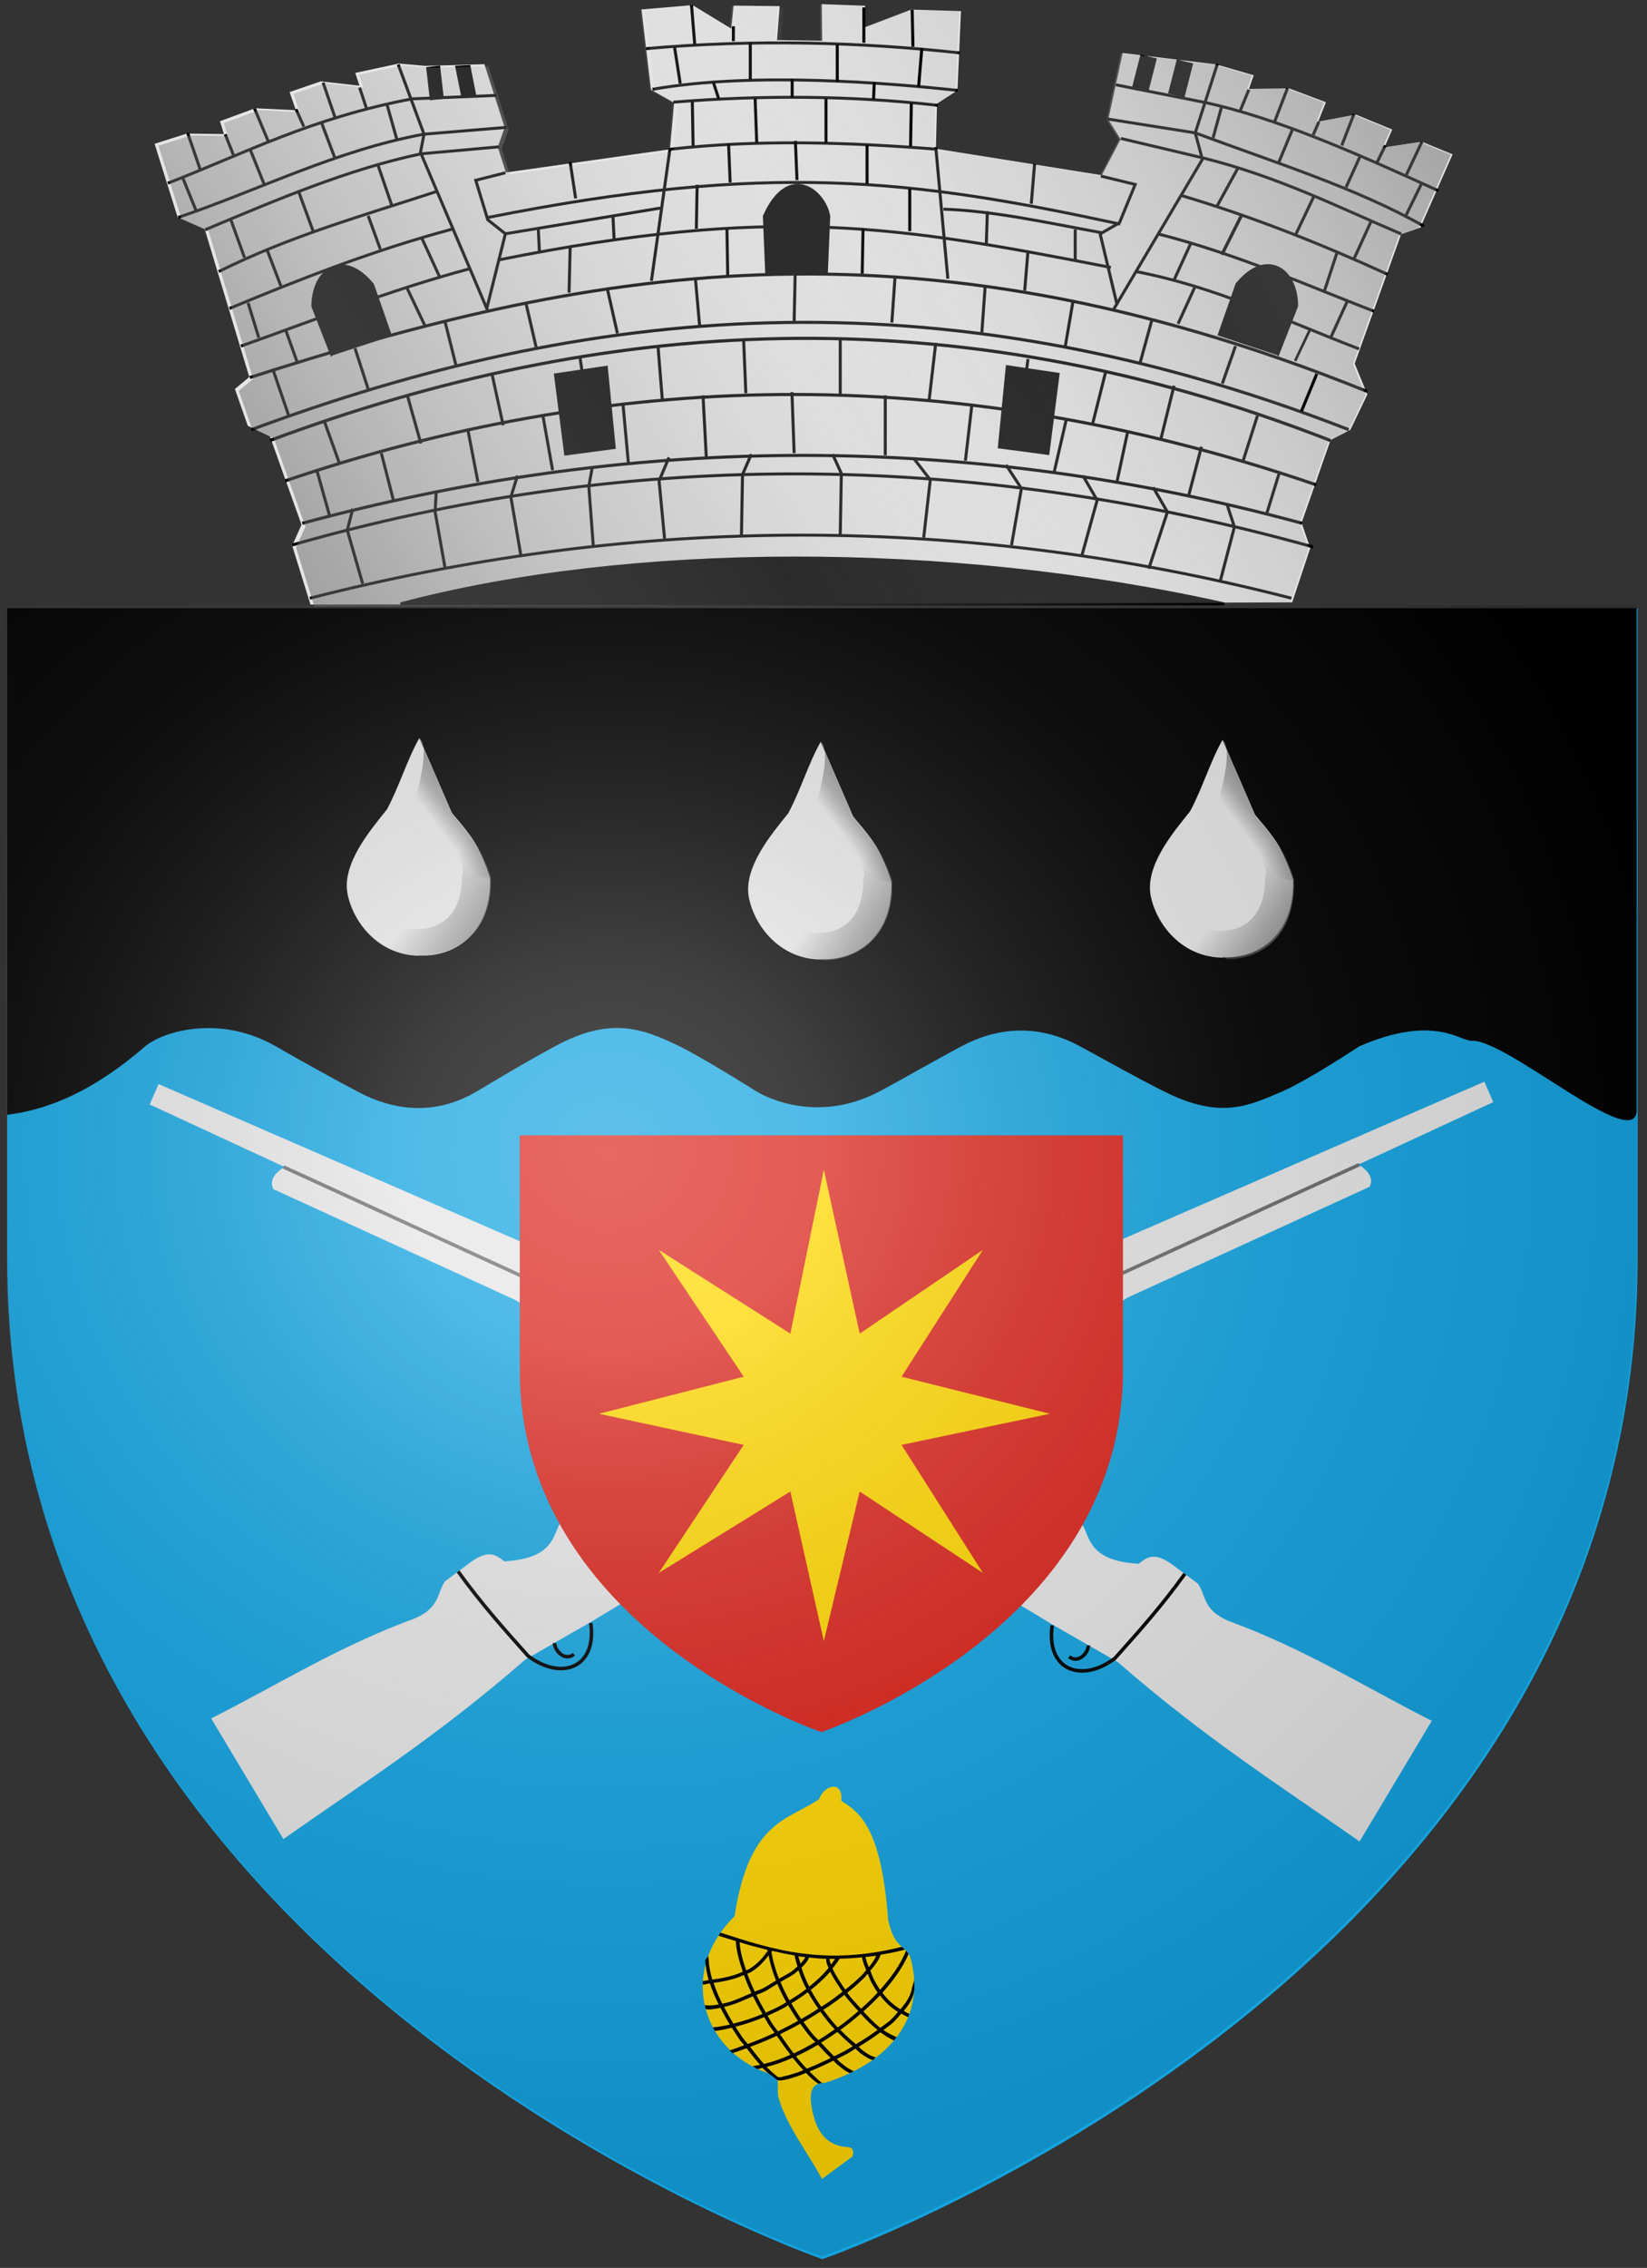 <?xml version="1.0" encoding="UTF-8" standalone="no"?>
<!-- Created with Inkscape (http://www.inkscape.org/) -->

<svg
   xmlns:dc="http://purl.org/dc/elements/1.1/"
   xmlns:cc="http://creativecommons.org/ns#"
   xmlns:rdf="http://www.w3.org/1999/02/22-rdf-syntax-ns#"
   xmlns:svg="http://www.w3.org/2000/svg"
   xmlns="http://www.w3.org/2000/svg"
   xmlns:xlink="http://www.w3.org/1999/xlink"
   xmlns:sodipodi="http://sodipodi.sourceforge.net/DTD/sodipodi-0.dtd"
   xmlns:inkscape="http://www.inkscape.org/namespaces/inkscape"
   id="svg2"
   version="1.1"
   inkscape:version="0.47 r22583"
   width="465"
   height="640"
   sodipodi:docname="Stema_Darabani.svg">
  <rect width="100%" height="100%" fill="#333333" stroke="none"/>
  <defs
     id="defs6">
    <linearGradient
       id="linearGradient4256">
      <stop
         id="stop4258"
         offset="0"
         style="stop-color:#6f6f6f;stop-opacity:1;" />
      <stop
         style="stop-color:#6f6f6f;stop-opacity:0.498;"
         offset="0.685"
         id="stop4260" />
      <stop
         id="stop4262"
         offset="1"
         style="stop-color:#6f6f6f;stop-opacity:0;" />
    </linearGradient>
    <inkscape:perspective
       sodipodi:type="inkscape:persp3d"
       inkscape:vp_x="0 : 0.5 : 1"
       inkscape:vp_y="0 : 1000 : 0"
       inkscape:vp_z="1 : 0.5 : 1"
       inkscape:persp3d-origin="0.5 : 0.33333333 : 1"
       id="perspective10" />
    <inkscape:perspective
       id="perspective3030"
       inkscape:persp3d-origin="0.5 : 0.33333333 : 1"
       inkscape:vp_z="1 : 0.5 : 1"
       inkscape:vp_y="0 : 1000 : 0"
       inkscape:vp_x="0 : 0.5 : 1"
       sodipodi:type="inkscape:persp3d" />
    <linearGradient
       id="linearGradient4644-4">
      <stop
         style="stop-color:#000000;stop-opacity:1;"
         offset="0"
         id="stop4646-8" />
      <stop
         style="stop-color:#e5e5e5;stop-opacity:0;"
         offset="1"
         id="stop4648-6" />
    </linearGradient>
    <linearGradient
       id="linearGradient4644">
      <stop
         style="stop-color:#000000;stop-opacity:1;"
         offset="0"
         id="stop4646" />
      <stop
         style="stop-color:#e5e5e5;stop-opacity:0;"
         offset="1"
         id="stop4648" />
    </linearGradient>
    <inkscape:perspective
       id="perspective3196"
       inkscape:persp3d-origin="0.5 : 0.33333333 : 1"
       inkscape:vp_z="1 : 0.5 : 1"
       inkscape:vp_y="0 : 1000 : 0"
       inkscape:vp_x="0 : 0.5 : 1"
       sodipodi:type="inkscape:persp3d" />
    <radialGradient
       r="300"
       fy="226.331"
       fx="221.445"
       cy="226.331"
       cx="221.445"
       gradientTransform="matrix(1.282,0,0,1.178,-72.486,130.153)"
       gradientUnits="userSpaceOnUse"
       id="radialGradient3276"
       xlink:href="#linearGradient2893-7"
       inkscape:collect="always" />
    <linearGradient
       id="linearGradient2893-7">
      <stop
         style="stop-color:white;stop-opacity:0.314;"
         offset="0"
         id="stop2895-4" />
      <stop
         id="stop2897-0"
         offset="0.19"
         style="stop-color:white;stop-opacity:0.251;" />
      <stop
         style="stop-color:#6b6b6b;stop-opacity:0.125;"
         offset="0.6"
         id="stop2901-9" />
      <stop
         style="stop-color:black;stop-opacity:0.125;"
         offset="1"
         id="stop2899-4" />
    </linearGradient>
    <radialGradient
       r="300"
       fy="226.331"
       fx="221.445"
       cy="226.331"
       cx="221.445"
       gradientTransform="matrix(1.043,0,0,0.958,-59.246,108.467)"
       gradientUnits="userSpaceOnUse"
       id="radialGradient3207"
       xlink:href="#linearGradient2893-7"
       inkscape:collect="always" />
    <inkscape:perspective
       id="perspective3219"
       inkscape:persp3d-origin="0.5 : 0.33333333 : 1"
       inkscape:vp_z="1 : 0.5 : 1"
       inkscape:vp_y="0 : 1000 : 0"
       inkscape:vp_x="0 : 0.5 : 1"
       sodipodi:type="inkscape:persp3d" />
    <inkscape:perspective
       id="perspective3219-1"
       inkscape:persp3d-origin="0.5 : 0.33333333 : 1"
       inkscape:vp_z="1 : 0.5 : 1"
       inkscape:vp_y="0 : 1000 : 0"
       inkscape:vp_x="0 : 0.5 : 1"
       sodipodi:type="inkscape:persp3d" />
    <inkscape:perspective
       id="perspective3219-4"
       inkscape:persp3d-origin="0.5 : 0.33333333 : 1"
       inkscape:vp_z="1 : 0.5 : 1"
       inkscape:vp_y="0 : 1000 : 0"
       inkscape:vp_x="0 : 0.5 : 1"
       sodipodi:type="inkscape:persp3d" />
    <inkscape:perspective
       id="perspective4004"
       inkscape:persp3d-origin="0.5 : 0.33333333 : 1"
       inkscape:vp_z="1 : 0.5 : 1"
       inkscape:vp_y="0 : 1000 : 0"
       inkscape:vp_x="0 : 0.5 : 1"
       sodipodi:type="inkscape:persp3d" />
    <inkscape:perspective
       id="perspective4041"
       inkscape:persp3d-origin="0.5 : 0.33333333 : 1"
       inkscape:vp_z="1 : 0.5 : 1"
       inkscape:vp_y="0 : 1000 : 0"
       inkscape:vp_x="0 : 0.5 : 1"
       sodipodi:type="inkscape:persp3d" />
    <inkscape:perspective
       id="perspective3269"
       inkscape:persp3d-origin="0.5 : 0.33333333 : 1"
       inkscape:vp_z="1 : 0.5 : 1"
       inkscape:vp_y="0 : 1000 : 0"
       inkscape:vp_x="0 : 0.5 : 1"
       sodipodi:type="inkscape:persp3d" />
    <linearGradient
       id="linearGradient4096">
      <stop
         id="stop4104"
         offset="0"
         style="stop-color:#6f6f6f;stop-opacity:0.498;" />
      <stop
         style="stop-color:#6f6f6f;stop-opacity:0;"
         offset="1"
         id="stop4100" />
    </linearGradient>
    <linearGradient
       y2="228.036"
       x2="120.378"
       y1="213.625"
       x1="138.985"
       gradientTransform="translate(-0.638,0.375)"
       gradientUnits="userSpaceOnUse"
       id="linearGradient4178"
       xlink:href="#linearGradient4096-2"
       inkscape:collect="always" />
    <linearGradient
       id="linearGradient4096-2">
      <stop
         id="stop4104-6"
         offset="0"
         style="stop-color:#6f6f6f;stop-opacity:0.498;" />
      <stop
         style="stop-color:#6f6f6f;stop-opacity:0;"
         offset="1"
         id="stop4100-1" />
    </linearGradient>
    <inkscape:perspective
       id="perspective3297"
       inkscape:persp3d-origin="0.5 : 0.33333333 : 1"
       inkscape:vp_z="1 : 0.5 : 1"
       inkscape:vp_y="0 : 1000 : 0"
       inkscape:vp_x="0 : 0.5 : 1"
       sodipodi:type="inkscape:persp3d" />
    <linearGradient
       id="linearGradient4096-3">
      <stop
         style="stop-color:#6f6f6f;stop-opacity:1;"
         offset="0"
         id="stop4098" />
      <stop
         id="stop4104-2"
         offset="0.525"
         style="stop-color:#6f6f6f;stop-opacity:0.498;" />
      <stop
         style="stop-color:#6f6f6f;stop-opacity:0;"
         offset="1"
         id="stop4100-2" />
    </linearGradient>
    <linearGradient
       y2="228.036"
       x2="120.378"
       y1="213.625"
       x1="138.985"
       gradientTransform="translate(-0.638,0.375)"
       gradientUnits="userSpaceOnUse"
       id="linearGradient4178-1"
       xlink:href="#linearGradient4096-2-6"
       inkscape:collect="always" />
    <linearGradient
       id="linearGradient4096-2-6">
      <stop
         style="stop-color:#6f6f6f;stop-opacity:1;"
         offset="0"
         id="stop4098-7" />
      <stop
         id="stop4104-6-8"
         offset="0.525"
         style="stop-color:#6f6f6f;stop-opacity:0.498;" />
      <stop
         style="stop-color:#6f6f6f;stop-opacity:0;"
         offset="1"
         id="stop4100-1-5" />
    </linearGradient>
    <inkscape:perspective
       id="perspective4272"
       inkscape:persp3d-origin="0.5 : 0.33333333 : 1"
       inkscape:vp_z="1 : 0.5 : 1"
       inkscape:vp_y="0 : 1000 : 0"
       inkscape:vp_x="0 : 0.5 : 1"
       sodipodi:type="inkscape:persp3d" />
    <linearGradient
       id="linearGradient4096-3-6">
      <stop
         style="stop-color:#6f6f6f;stop-opacity:1;"
         offset="0"
         id="stop4098-1" />
      <stop
         id="stop4104-2-8"
         offset="0.525"
         style="stop-color:#6f6f6f;stop-opacity:0.498;" />
      <stop
         style="stop-color:#6f6f6f;stop-opacity:0;"
         offset="1"
         id="stop4100-2-9" />
    </linearGradient>
    <linearGradient
       y2="228.036"
       x2="120.378"
       y1="218.398"
       x1="133.328"
       gradientTransform="translate(-0.638,0.375)"
       gradientUnits="userSpaceOnUse"
       id="linearGradient3315-2"
       xlink:href="#linearGradient4256-7"
       inkscape:collect="always" />
    <linearGradient
       id="linearGradient4256-7">
      <stop
         id="stop4258-9"
         offset="0"
         style="stop-color:#6f6f6f;stop-opacity:1;" />
      <stop
         style="stop-color:#6f6f6f;stop-opacity:0.498;"
         offset="0.685"
         id="stop4260-5" />
      <stop
         id="stop4262-4"
         offset="1"
         style="stop-color:#6f6f6f;stop-opacity:0;" />
    </linearGradient>
    <inkscape:perspective
       id="perspective4272-3"
       inkscape:persp3d-origin="0.5 : 0.33333333 : 1"
       inkscape:vp_z="1 : 0.5 : 1"
       inkscape:vp_y="0 : 1000 : 0"
       inkscape:vp_x="0 : 0.5 : 1"
       sodipodi:type="inkscape:persp3d" />
    <linearGradient
       inkscape:collect="always"
       xlink:href="#linearGradient4096-3-1"
       id="linearGradient4102-2-4"
       x1="143.217"
       y1="266.055"
       x2="122.003"
       y2="250.875"
       gradientUnits="userSpaceOnUse"
       gradientTransform="translate(-0.375,0)" />
    <linearGradient
       id="linearGradient4096-3-1">
      <stop
         style="stop-color:#6f6f6f;stop-opacity:1;"
         offset="0"
         id="stop4098-13" />
      <stop
         id="stop4104-2-87"
         offset="0.525"
         style="stop-color:#6f6f6f;stop-opacity:0.498;" />
      <stop
         style="stop-color:#6f6f6f;stop-opacity:0;"
         offset="1"
         id="stop4100-2-4" />
    </linearGradient>
    <linearGradient
       y2="228.036"
       x2="120.378"
       y1="218.398"
       x1="133.328"
       gradientTransform="translate(-0.638,0.375)"
       gradientUnits="userSpaceOnUse"
       id="linearGradient3315-27"
       xlink:href="#linearGradient4256-79"
       inkscape:collect="always" />
    <linearGradient
       id="linearGradient4256-79">
      <stop
         id="stop4258-3"
         offset="0"
         style="stop-color:#6f6f6f;stop-opacity:1;" />
      <stop
         style="stop-color:#6f6f6f;stop-opacity:0.498;"
         offset="0.685"
         id="stop4260-1" />
      <stop
         id="stop4262-9"
         offset="1"
         style="stop-color:#6f6f6f;stop-opacity:0;" />
    </linearGradient>
    <linearGradient
       y2="228.036"
       x2="120.378"
       y1="218.398"
       x1="133.328"
       gradientTransform="translate(-0.638,0.375)"
       gradientUnits="userSpaceOnUse"
       id="linearGradient4290-8"
       xlink:href="#linearGradient4256-79"
       inkscape:collect="always" />
    <inkscape:perspective
       id="perspective4396"
       inkscape:persp3d-origin="0.5 : 0.33333333 : 1"
       inkscape:vp_z="1 : 0.5 : 1"
       inkscape:vp_y="0 : 1000 : 0"
       inkscape:vp_x="0 : 0.5 : 1"
       sodipodi:type="inkscape:persp3d" />
    <linearGradient
       inkscape:collect="always"
       xlink:href="#linearGradient4096-3-1-0"
       id="linearGradient4102-2-4-6"
       x1="143.217"
       y1="266.055"
       x2="122.003"
       y2="250.875"
       gradientUnits="userSpaceOnUse"
       gradientTransform="translate(-0.375,0)" />
    <linearGradient
       id="linearGradient4096-3-1-0">
      <stop
         style="stop-color:#6f6f6f;stop-opacity:1;"
         offset="0"
         id="stop4098-13-2" />
      <stop
         id="stop4104-2-87-4"
         offset="0.525"
         style="stop-color:#6f6f6f;stop-opacity:0.498;" />
      <stop
         style="stop-color:#6f6f6f;stop-opacity:0;"
         offset="1"
         id="stop4100-2-4-8" />
    </linearGradient>
    <linearGradient
       y2="228.036"
       x2="120.378"
       y1="218.398"
       x1="133.328"
       gradientTransform="translate(-0.638,0.375)"
       gradientUnits="userSpaceOnUse"
       id="linearGradient4290-8-6"
       xlink:href="#linearGradient4256-79-5"
       inkscape:collect="always" />
    <linearGradient
       id="linearGradient4256-79-5">
      <stop
         id="stop4258-3-0"
         offset="0"
         style="stop-color:#6f6f6f;stop-opacity:1;" />
      <stop
         style="stop-color:#6f6f6f;stop-opacity:0.498;"
         offset="0.685"
         id="stop4260-1-9" />
      <stop
         id="stop4262-9-0"
         offset="1"
         style="stop-color:#6f6f6f;stop-opacity:0;" />
    </linearGradient>
    <linearGradient
       y2="228.036"
       x2="120.378"
       y1="218.398"
       x1="133.328"
       gradientTransform="translate(-0.638,0.375)"
       gradientUnits="userSpaceOnUse"
       id="linearGradient4414"
       xlink:href="#linearGradient4256-79-5"
       inkscape:collect="always" />
    <inkscape:perspective
       id="perspective4396-8"
       inkscape:persp3d-origin="0.5 : 0.33333333 : 1"
       inkscape:vp_z="1 : 0.5 : 1"
       inkscape:vp_y="0 : 1000 : 0"
       inkscape:vp_x="0 : 0.5 : 1"
       sodipodi:type="inkscape:persp3d" />
    <linearGradient
       inkscape:collect="always"
       xlink:href="#linearGradient4096-3-1-3"
       id="linearGradient4102-2-4-9"
       x1="143.217"
       y1="266.055"
       x2="122.003"
       y2="250.875"
       gradientUnits="userSpaceOnUse"
       gradientTransform="translate(-0.375,0)" />
    <linearGradient
       id="linearGradient4096-3-1-3">
      <stop
         style="stop-color:#6f6f6f;stop-opacity:1;"
         offset="0"
         id="stop4098-13-4" />
      <stop
         id="stop4104-2-87-46"
         offset="0.525"
         style="stop-color:#6f6f6f;stop-opacity:0.498;" />
      <stop
         style="stop-color:#6f6f6f;stop-opacity:0;"
         offset="1"
         id="stop4100-2-4-0" />
    </linearGradient>
    <linearGradient
       y2="228.036"
       x2="120.378"
       y1="218.398"
       x1="133.328"
       gradientTransform="translate(-0.638,0.375)"
       gradientUnits="userSpaceOnUse"
       id="linearGradient4290-8-66"
       xlink:href="#linearGradient4256-79-1"
       inkscape:collect="always" />
    <linearGradient
       id="linearGradient4256-79-1">
      <stop
         id="stop4258-3-8"
         offset="0"
         style="stop-color:#6f6f6f;stop-opacity:1;" />
      <stop
         style="stop-color:#6f6f6f;stop-opacity:0.498;"
         offset="0.685"
         id="stop4260-1-4" />
      <stop
         id="stop4262-9-9"
         offset="1"
         style="stop-color:#6f6f6f;stop-opacity:0;" />
    </linearGradient>
    <linearGradient
       y2="228.036"
       x2="120.378"
       y1="218.398"
       x1="133.328"
       gradientTransform="translate(-0.638,0.375)"
       gradientUnits="userSpaceOnUse"
       id="linearGradient4414-6"
       xlink:href="#linearGradient4256-79-1"
       inkscape:collect="always" />
    <inkscape:perspective
       id="perspective3500"
       inkscape:persp3d-origin="0.5 : 0.33333333 : 1"
       inkscape:vp_z="1 : 0.5 : 1"
       inkscape:vp_y="0 : 1000 : 0"
       inkscape:vp_x="0 : 0.5 : 1"
       sodipodi:type="inkscape:persp3d" />
    <linearGradient
       y2="151"
       x2="261.314"
       y1="-69"
       x1="708.686"
       gradientUnits="userSpaceOnUse"
       id="linearGradient4669-1"
       xlink:href="#linearGradient4644-4-7"
       inkscape:collect="always"
       gradientTransform="translate(2.672,1.87)" />
    <linearGradient
       id="linearGradient4644-4-7">
      <stop
         style="stop-color:#000000;stop-opacity:1;"
         offset="0"
         id="stop4646-8-4" />
      <stop
         style="stop-color:#e5e5e5;stop-opacity:0;"
         offset="1"
         id="stop4648-6-0" />
    </linearGradient>
    <linearGradient
       inkscape:collect="always"
       xlink:href="#linearGradient4644-48"
       id="linearGradient4650-9"
       x1="-63.314"
       y1="323"
       x2="351.314"
       y2="73"
       gradientUnits="userSpaceOnUse"
       gradientTransform="translate(4.542,2.404)" />
    <linearGradient
       id="linearGradient4644-48">
      <stop
         style="stop-color:#000000;stop-opacity:1;"
         offset="0"
         id="stop4646-82" />
      <stop
         style="stop-color:#e5e5e5;stop-opacity:0;"
         offset="1"
         id="stop4648-4" />
    </linearGradient>
  </defs>
  <sodipodi:namedview
     pagecolor="#ffffff"
     bordercolor="#666666"
     borderopacity="1"
     objecttolerance="10"
     gridtolerance="10"
     guidetolerance="10"
     inkscape:pageopacity="0"
     inkscape:pageshadow="2"
     inkscape:window-width="1440"
     inkscape:window-height="840"
     id="namedview4"
     showgrid="false"
     showguides="true"
     inkscape:guide-bbox="true"
     inkscape:zoom="0.66310288"
     inkscape:cx="219.39396"
     inkscape:cy="374.91282"
     inkscape:window-x="-4"
     inkscape:window-y="-4"
     inkscape:window-maximized="1"
     inkscape:current-layer="svg2" />
  <g
     id="g3444">
    <path
       id="path11587-0"
       style="fill:#14a4e0;fill-opacity:1;fill-rule:evenodd;stroke:none;display:inline"
       d="m 232.191,637.532 c 0,0 230.158,-79.725 230.158,-282.339 0,-202.614 0,-183.521 0,-183.521 l -460.316,0 0,183.521 c 0,202.614 230.158,282.339 230.158,282.339 z" />
    <g
       id="g3990-9"
       transform="matrix(-1,0,0,1,463.86,-0.675)">
      <path
         style="font-size:medium;font-style:normal;font-variant:normal;font-weight:normal;font-stretch:normal;text-indent:0;text-align:start;text-decoration:none;line-height:normal;letter-spacing:normal;word-spacing:normal;text-transform:none;direction:ltr;block-progression:tb;writing-mode:lr-tb;text-anchor:start;color:#000000;fill:#e5e5e5;fill-opacity:1;stroke:none;stroke-width:1;marker:none;visibility:visible;display:inline;overflow:visible;enable-background:accumulate;font-family:Bitstream Vera Sans;-inkscape-font-specification:Bitstream Vera Sans"
         d="m 44.777,305.924 -2.512,5.764 104.991,48.6 -66.773,-31.032 c -2.882,1.628 -4.531,3.915 -3.313,6.324 l 68.2,31.217 151.681,91.602 18.539,10.638 c 24.98,21.773 46.096,35.048 68.257,50.62 l 20.39,-34.046 c -18.898,-9.519 -35.76,-20.26 -57.344,-28.168 -7.203,-3.026 -6.323,-6.949 -8.648,-10.517 l -7.423,-5.514 c -5.166,-3.664 -7.148,-1.778 -9.361,-0.126 -13.954,-0.815 -13.674,-7.298 -15.789,-10.89 L 147.027,350.4 44.777,305.924 z"
         id="path3974-4"
         sodipodi:nodetypes="ccccccccccccccccc" />
      <path
         style="color:#000000;fill:none;stroke:#000000;stroke-width:1px;stroke-opacity:1;marker:none;visibility:visible;display:inline;overflow:visible;enable-background:accumulate"
         d="m 297.069,458.672 c -1.802,12.803 8.44,16.33 17.702,9.305 6.581,-7.373 13.163,-14.69 19.744,-23.829"
         id="path3980-8"
         sodipodi:nodetypes="ccc" />
      <path
         style="fill:none;stroke:#000000;stroke-width:1px;stroke-linecap:butt;stroke-linejoin:miter;stroke-opacity:1"
         d="m 307.282,464.346 c 0.088,1.828 -2.685,5.334 -5.447,3.177"
         id="path3982-8"
         sodipodi:nodetypes="cc" />
      <path
         style="font-size:medium;font-style:normal;font-variant:normal;font-weight:normal;font-stretch:normal;text-indent:0;text-align:start;text-decoration:none;line-height:normal;letter-spacing:normal;word-spacing:normal;text-transform:none;direction:ltr;block-progression:tb;writing-mode:lr-tb;text-anchor:start;color:#000000;fill:#000000;fill-opacity:0.535;stroke:none;stroke-width:1px;marker:none;visibility:visible;display:inline;overflow:visible;enable-background:accumulate;font-family:Bitstream Vera Sans;-inkscape-font-specification:Bitstream Vera Sans"
         d="m 80.378,328.918 -0.444,0.184 0.397,0.225 -0.589,0.398 67.072,30.713 0.406,-0.906 -66.841,-30.614 z"
         id="path3984-2"
         sodipodi:nodetypes="ccccccc" />
    </g>
    <g
       id="g3990">
      <path
         style="font-size:medium;font-style:normal;font-variant:normal;font-weight:normal;font-stretch:normal;text-indent:0;text-align:start;text-decoration:none;line-height:normal;letter-spacing:normal;word-spacing:normal;text-transform:none;direction:ltr;block-progression:tb;writing-mode:lr-tb;text-anchor:start;color:#000000;fill:#e5e5e5;fill-opacity:1;stroke:none;stroke-width:1;marker:none;visibility:visible;display:inline;overflow:visible;enable-background:accumulate;font-family:Bitstream Vera Sans;-inkscape-font-specification:Bitstream Vera Sans;stroke-opacity:0.941;stroke-miterlimit:4;stroke-dasharray:none"
         d="m 44.777,305.924 -2.512,5.764 104.991,48.6 -66.773,-31.032 c -2.882,1.628 -4.531,3.915 -3.313,6.324 l 68.2,31.217 151.681,91.602 18.539,10.638 c 24.98,21.773 46.096,35.048 68.257,50.62 l 20.39,-34.046 c -18.898,-9.519 -35.76,-20.26 -57.344,-28.168 -7.203,-3.026 -6.323,-6.949 -8.648,-10.517 l -7.423,-5.514 c -5.166,-3.664 -7.148,-1.778 -9.361,-0.126 -13.954,-0.815 -13.674,-7.298 -15.789,-10.89 L 147.027,350.4 44.777,305.924 z"
         id="path3974"
         sodipodi:nodetypes="ccccccccccccccccc" />
      <path
         style="color:#000000;fill:none;fill-opacity:1;fill-rule:nonzero;stroke:#000000;stroke-width:1px;marker:none;visibility:visible;display:inline;overflow:visible;enable-background:accumulate;stroke-opacity:1"
         d="m 297.069,458.672 c -1.802,12.803 8.44,16.33 17.702,9.305 6.581,-7.373 13.163,-14.69 19.744,-23.829"
         id="path3980"
         sodipodi:nodetypes="ccc" />
      <path
         style="fill:none;stroke:#000000;stroke-width:1px;stroke-linecap:butt;stroke-linejoin:miter;stroke-opacity:1"
         d="m 307.282,464.346 c 0.088,1.828 -2.685,5.334 -5.447,3.177"
         id="path3982"
         sodipodi:nodetypes="cc" />
      <path
         style="font-size:medium;font-style:normal;font-variant:normal;font-weight:normal;font-stretch:normal;text-indent:0;text-align:start;text-decoration:none;line-height:normal;letter-spacing:normal;word-spacing:normal;text-transform:none;direction:ltr;block-progression:tb;writing-mode:lr-tb;text-anchor:start;color:#000000;fill:#000000;fill-opacity:0.535;stroke:none;stroke-width:1px;marker:none;visibility:visible;display:inline;overflow:visible;enable-background:accumulate;font-family:Bitstream Vera Sans;-inkscape-font-specification:Bitstream Vera Sans"
         d="m 80.378,328.918 -0.444,0.184 0.397,0.225 -0.589,0.398 67.072,30.713 0.406,-0.906 -66.841,-30.614 z"
         id="path3984"
         sodipodi:nodetypes="ccccccc" />
    </g>
    <path
       id="path11587"
       style="fill:#da251c;fill-opacity:1;fill-rule:evenodd;stroke:none;display:inline"
       d="m 231.897,488.801 c 0,0 85.149,-28.821 85.149,-102.068 0,-73.246 0,-66.344 0,-66.344 l -170.297,0 0,66.344 c 0,73.246 85.149,102.068 85.149,102.068 z" />
    <path
       sodipodi:nodetypes="cssssssssccccsssssc"
       id="path11587-7"
       style="fill:#000000;fill-opacity:1;fill-rule:evenodd;stroke:none;display:inline"
       d="m 213.538,307.971 c 0,0 15.687,10.117 34.819,0 5.954,-3.149 13.376,-7.519 23.097,-12.709 9.664,-5.16 21.165,-6.642 33.464,0 8.644,4.668 15.107,8.402 23.669,12.709 16.127,8.112 24.041,4.04 33.491,0 7.067,-3.022 21.641,-12.672 21.726,-12.709 21.072,-9.146 28.528,-1.378 31.66,-1.555 9.944,-0.561 46.628,32.211 46.628,19.465 0,-159.73 0,-141.551 0,-141.551 l -460.076,0 0,142.971 c 8.806,-1.106 22.034,-4.63 38.979,-19.33 5.154,-4.285 21.133,-9.02 36.859,0 8.257,4.736 16.025,9.024 23.333,12.898 9.146,4.849 21.056,7.174 33.453,-0.189 11.483,-6.82 15.394,-9.121 22.046,-12.709 14.903,-8.038 23.729,-5.638 35.147,0 7.371,3.64 21.704,12.709 21.704,12.709 z" />
    <path
       sodipodi:nodetypes="ccccccccccccccccc"
       id="rect3959"
       d="m 186.008,352.718 37.134,23.631 9.452,-46.249 10.127,46.249 34.771,-23.631 -22.956,35.784 41.86,10.465 -41.86,8.777 22.956,36.121 -34.771,-22.956 -10.127,42.198 -9.452,-42.198 -37.134,22.956 23.968,-36.121 -40.847,-8.777 40.847,-10.465 -23.968,-35.784 z"
       style="fill:#ffd700;fill-opacity:1;stroke:none" />
    <g
       id="g4147-6"
       transform="translate(226.753,0.346)">
      <path
         style="fill:#e5e5e5;fill-opacity:1;stroke:none"
         d="m 109.254,228.594 c -4.706,5.886 -13,15.554 -11.056,24.21 1.933,8.611 9.438,17.071 20.237,17.071 0,0 -0.021,-0.064 0,-0.062 10.453,0.536 20.397,-6.866 19.91,-21.844 -0.005,-0.139 -1.246,-4.247 -3.404,-8.406 -2.552,-4.921 -7.085,-9.356 -7.446,-10.188 l -9.084,-20.938 c -3.451,6.056 -5.613,13.529 -9.157,20.156 z"
         id="path4030-5"
         sodipodi:nodetypes="cacsssscc" />
      <path
         style="fill:url(#linearGradient4102-2-4);fill-opacity:1;stroke:none"
         d="m 117.644,224.812 c -0.189,0.886 15.319,17.306 12.767,22.227 0.333,25.155 -29.697,13.059 -27.705,7.98 1.854,11.045 6.677,14.699 15.994,14.699 l 0.884,0.645 c 10.751,-0.051 19.513,-7.573 19.026,-22.551 -0.005,-0.139 -1.246,-4.247 -3.404,-8.406 -2.552,-4.921 -7.085,-9.356 -7.446,-10.188 l -9.084,-20.938 c -3.451,6.056 2.387,0.529 -1.032,16.531 z"
         id="path4030-11-0"
         sodipodi:nodetypes="cccccssscs" />
      <path
         style="fill:url(#linearGradient4290-8);fill-opacity:1;stroke:none"
         d="m 117.381,225.188 c -0.181,0.651 6.369,9.176 8.647,15.508 0.775,2.155 1.056,4.055 0.408,5.305 l 11.911,2.188 c -0.005,-0.139 -1.246,-4.247 -3.404,-8.406 -0.222,-0.429 -0.46,-0.853 -0.708,-1.273 -2.602,-4.394 -6.409,-8.156 -6.738,-8.915 l -9.084,-20.938 c -0.076,-0.194 3.387,0.654 -1.032,16.531 z"
         id="path4030-11-4-2"
         sodipodi:nodetypes="csccssscs" />
    </g>
    <g
       id="g4147-6-0"
       transform="translate(113.31,0.876)">
      <path
         style="fill:#e5e5e5;fill-opacity:1;stroke:none"
         d="m 109.254,228.594 c -4.706,5.886 -13,15.554 -11.056,24.21 1.933,8.611 9.438,17.071 20.237,17.071 0,0 -0.021,-0.064 0,-0.062 10.453,0.536 20.397,-6.866 19.91,-21.844 -0.005,-0.139 -1.246,-4.247 -3.404,-8.406 -2.552,-4.921 -7.085,-9.356 -7.446,-10.188 l -9.084,-20.938 c -3.451,6.056 -5.613,13.529 -9.157,20.156 z"
         id="path4030-5-6"
         sodipodi:nodetypes="cacsssscc" />
      <path
         style="fill:url(#linearGradient4102-2-4-6);fill-opacity:1;stroke:none"
         d="m 117.644,224.812 c -0.189,0.886 15.319,17.306 12.767,22.227 0.333,25.155 -29.697,13.059 -27.705,7.98 1.854,11.045 6.677,14.699 15.994,14.699 l 0,0.468 c 10.751,-0.051 20.397,-7.397 19.91,-22.374 -0.005,-0.139 -1.246,-4.247 -3.404,-8.406 -2.552,-4.921 -7.085,-9.356 -7.446,-10.188 l -9.084,-20.938 c -3.451,6.056 2.387,0.529 -1.032,16.531 z"
         id="path4030-11-0-1"
         sodipodi:nodetypes="cccccssscs" />
      <path
         style="fill:url(#linearGradient4414);fill-opacity:1;stroke:none"
         d="m 117.381,225.188 c -0.181,0.651 6.369,9.176 8.647,15.508 0.775,2.155 1.056,4.055 0.408,5.305 l 11.911,2.188 c -0.005,-0.139 -1.246,-4.247 -3.404,-8.406 -0.222,-0.429 -0.46,-0.853 -0.708,-1.273 -2.602,-4.394 -6.409,-8.156 -6.738,-8.915 l -9.084,-20.938 c -0.076,-0.194 3.387,0.654 -1.032,16.531 z"
         id="path4030-11-4-2-3"
         sodipodi:nodetypes="csccssscs" />
    </g>
    <g
       id="g4147-6-3"
       transform="translate(-0.004,-0.184)">
      <path
         style="fill:#e5e5e5;fill-opacity:1;stroke:none"
         d="m 109.254,228.594 c -4.706,5.886 -13,15.554 -11.056,24.21 1.933,8.611 9.438,17.071 20.237,17.071 0,0 -0.021,-0.064 0,-0.062 10.453,0.536 20.397,-6.866 19.91,-21.844 -0.005,-0.139 -1.246,-4.247 -3.404,-8.406 -2.552,-4.921 -7.085,-9.356 -7.446,-10.188 l -9.084,-20.938 c -3.451,6.056 -5.613,13.529 -9.157,20.156 z"
         id="path4030-5-7"
         sodipodi:nodetypes="cacsssscc" />
      <path
         style="fill:url(#linearGradient4102-2-4-9);fill-opacity:1;stroke:none"
         d="m 117.644,224.812 c -0.189,0.886 15.319,17.306 12.767,22.227 0.333,25.155 -29.697,13.059 -27.705,7.98 1.854,11.045 6.677,14.699 15.994,14.699 l 0,0.114 c 10.751,-0.051 20.397,-7.043 19.91,-22.021 -0.005,-0.139 -1.246,-4.247 -3.404,-8.406 -2.552,-4.921 -7.085,-9.356 -7.446,-10.188 l -9.084,-20.938 c -3.451,6.056 2.387,0.529 -1.032,16.531 z"
         id="path4030-11-0-8"
         sodipodi:nodetypes="cccccssscs" />
      <path
         style="fill:url(#linearGradient4414-6);fill-opacity:1;stroke:none"
         d="m 117.381,225.188 c -0.181,0.651 6.369,9.176 8.647,15.508 0.775,2.155 1.056,4.055 0.408,5.305 l 11.911,2.188 c -0.005,-0.139 -1.246,-4.247 -3.404,-8.406 -0.222,-0.429 -0.46,-0.853 -0.708,-1.273 -2.602,-4.394 -6.409,-8.156 -6.738,-8.915 l -9.084,-20.938 c -0.076,-0.194 3.387,0.654 -1.032,16.531 z"
         id="path4030-11-4-2-8"
         sodipodi:nodetypes="csccssscs" />
    </g>
    <path
       sodipodi:nodetypes="cccscccccsccc"
       id="rect4490"
       d="m 231.25,507.75 c 1.547,-4.289 6.908,-5.262 6.258,0.445 5.664,3.466 11.328,8.284 13.242,33.555 1.788,8.535 5.309,7.205 6.334,10.923 4.016,14.566 -3.312,28.376 -23.986,35.053 -2.363,0.111 -4.496,0.611 -4.165,5.301 0.839,6.974 3.314,12.155 9.879,12.857 2.076,-0.079 2.272,1.095 1.9,2.648 l -8.644,6.367 c -4.075,-7.599 -9.987,-15.042 -12.224,-22.797 -0.739,-2.561 0.569,-5.353 -1.241,-6.459 -20.64,-6.062 -27.334,-29.136 -11.22,-44.87 4.12,-26.828 14.719,-26.932 23.866,-33.024 z"
       style="fill:#ffd700;fill-opacity:1;stroke:none" />
    <g
       id="g4499">
      <path
         sodipodi:nodetypes="cccccccccccccccccccccsccccccccsccssscccccsscccscscsscccscccccscccccccccccccscccccccccccscccccscccccsccscccssccccccccsscscsccccccssccccccccsscccccccscccscccccccscscccscccccsccscccccccccssscscccscccccccsccccscsccccsccccccsccccccsccccccccccscccccccccccccccssccccc"
         style="font-size:medium;font-style:normal;font-variant:normal;font-weight:normal;font-stretch:normal;text-indent:0;text-align:start;text-decoration:none;line-height:normal;letter-spacing:normal;word-spacing:normal;text-transform:none;direction:ltr;block-progression:tb;writing-mode:lr-tb;text-anchor:start;color:#000000;fill:#000000;fill-opacity:1;stroke:none;stroke-width:1px;marker:none;visibility:visible;display:inline;overflow:visible;enable-background:accumulate;font-family:Bitstream Vera Sans;-inkscape-font-specification:Bitstream Vera Sans"
         d="m 203.178,545.76 -0.331,0.497 c 1.608,0.524 3.406,1.046 5.027,1.556 l -0.125,0 c 0.126,2.625 0.926,5.573 1.969,8.594 -2.137,1.008 -4.968,1.775 -8.625,2.219 -0.574,-1.928 -0.927,-3.806 -1,-5.562 l -0.102,-1.074 -0.898,1.106 c 0.075,1.823 0.432,3.738 1,5.688 -0.535,0.052 -1.137,0.235 -1.709,0.273 l 0.062,1 c 0.681,-0.045 1.359,-0.27 1.99,-0.336 0.638,1.978 1.494,3.957 2.469,5.938 -1.542,0.289 -3.108,0.362 -3.873,0.164 l 0.184,1.132 c 1.102,0.284 2.453,0.006 4.189,-0.359 0.836,1.622 1.697,3.206 2.656,4.75 -1.659,0.369 -3.27,0.632 -4.812,0.781 l 0.582,1 c 1.694,-0.164 2.979,-0.49 4.793,-0.906 0.746,1.165 1.482,2.356 2.25,3.438 0.439,0.618 0.812,0.917 1.25,1.5 -1.201,0.421 -2.946,1.117 -4.137,1.467 l 0.824,0.752 c 1.315,-0.386 2.646,-0.905 3.969,-1.375 1.349,1.744 2.67,3.415 3.844,4.688 -0.386,0.07 -1.778,0.345 -2.142,0.39 l 1.374,0.806 c 0.539,-0.066 0.879,-0.236 1.455,-0.352 0.082,0.086 0.201,0.261 0.281,0.344 0.962,0.988 1.864,1.59 2.535,2.084 0.472,0.289 0.871,0.743 1.34,1.01 0.18,0.069 0.361,0.116 0.562,0.125 0.403,0.018 0.891,-0.044 1.469,-0.156 1.156,-0.224 2.692,-0.691 4.5,-1.344 0.454,-0.164 1.046,-0.437 1.531,-0.625 1.307,1.302 2.426,2.356 3.485,3.039 l 1.106,-0.192 c -0.898,-0.58 -2.427,-2.111 -3.591,-3.254 2.109,-0.848 4.357,-1.865 6.781,-3.062 0.27,0.242 0.653,0.721 0.906,0.938 1.039,0.888 1.908,1.565 2.594,2 0.343,0.217 0.645,0.369 0.906,0.469 0.299,0.258 1.076,-0.37 1.341,-0.388 -0.592,-0.286 -1.118,-0.589 -1.684,-0.924 -0.62,-0.393 -1.486,-1.07 -2.5,-1.938 -0.17,-0.146 -0.446,-0.467 -0.625,-0.625 0.926,-0.469 1.815,-0.867 2.75,-1.375 0.863,-0.469 1.675,-1.033 2.531,-1.531 0.384,0.311 0.896,0.891 1.25,1.156 1.005,0.751 1.893,1.311 2.594,1.656 0.351,0.172 0.758,0.339 1.046,0.398 l 0.793,-0.689 c 0.016,-0.084 -1.196,-0.498 -1.402,-0.584 -0.608,-0.299 -1.433,-0.835 -2.406,-1.562 -0.272,-0.203 -0.676,-0.673 -0.969,-0.906 2.174,-1.299 4.183,-2.654 6.125,-4.094 1.259,0.889 2.585,1.789 3.867,2.319 l 0.701,-0.961 c -1.099,-0.455 -2.612,-1.218 -3.724,-1.984 0.852,-0.656 1.798,-1.295 2.562,-1.969 1.002,-0.882 1.685,-1.784 2.5,-2.688 0.572,0.286 1.311,0.799 1.936,1.007 l 0.312,-0.938 c -0.486,-0.162 -1.107,-0.604 -1.561,-0.819 1.754,-2.112 2.797,-3.877 2.987,-6.026 l 0.003,-2.667 -0.677,2.193 c -0.167,1.893 -1.486,3.967 -3.219,6.031 -2.056,-1.177 -3.756,-2.829 -5.125,-4.656 3.189,-3.526 5.819,-7.239 7.402,-10.965 -0.204,-0.328 -0.456,-0.613 -0.721,-0.89 l -0.149,0.355 c -1.496,3.59 -4.061,7.209 -7.188,10.688 -0.579,-0.849 -1.082,-1.714 -1.531,-2.562 -0.567,-1.072 -0.848,-1.909 -1.219,-2.844 1.381,-1.614 2.487,-3.109 2.875,-4.438 l -0.094,-0.031 c 2.121,-0.368 4.269,-0.77 6.531,-1.344 l 0.444,-0.137 c -0.27,-0.266 -0.7,-0.637 -0.871,-0.788 -21.775,5.48 -36.421,0.805 -51.166,-4.003 l -0.26,0.375 -2.5e-4,0 z m 5.634,2.334 c 2.564,0.796 5.18,1.493 7.844,2.156 0.015,0.115 0.046,0.229 0.062,0.344 -1.342,1.852 -2.829,3.642 -5.25,5.094 -0.219,0.131 -0.578,0.218 -0.812,0.344 -0.974,-2.82 -1.687,-5.535 -1.844,-7.938 z m 9.219,2.438 c 2.066,0.485 4.145,0.939 6.312,1.281 0.149,1.046 0.526,2.059 0.812,3.094 -0.467,0.418 -0.826,0.819 -1.406,1.25 -1.019,0.757 -2.544,1.485 -3.812,2.25 -0.986,-2.482 -1.728,-5.011 -2.125,-7.594 0.067,-0.094 0.153,-0.187 0.219,-0.281 z M 217,551.812 c 0.441,2.425 1.168,4.781 2.094,7.094 -1.33,0.771 -2.426,1.569 -3.875,2.281 -0.719,0.353 -1.397,0.515 -2.125,0.844 -0.81,-1.71 -1.511,-3.395 -2.125,-5.062 0.292,-0.154 0.729,-0.244 1,-0.406 2.281,-1.367 3.745,-3.065 5.031,-4.75 z m 30.375,0.094 c -0.365,0.923 -1.075,2.007 -2.062,3.219 -0.108,-0.3 -0.352,-0.736 -0.438,-1 -0.206,-0.636 -0.356,-1.146 -0.438,-1.5 -0.041,-0.177 -0.052,-0.3 -0.062,-0.375 1.001,-0.12 1.968,-0.179 3,-0.344 z m -21.938,0.156 c 0.633,0.09 1.263,0.175 1.906,0.25 -0.236,0.53 -0.652,1.104 -1.344,1.812 -0.176,-0.689 -0.451,-1.372 -0.562,-2.062 z m 17.938,0.281 c 0.001,0.01 -0.001,0.021 0,0.031 0.018,0.125 0.049,0.274 0.094,0.469 0.09,0.39 0.255,0.933 0.469,1.594 0.128,0.396 0.448,1.031 0.625,1.5 -0.498,0.563 -0.863,1.094 -1.469,1.688 -1.261,1.237 -2.779,2.522 -4.438,3.844 -1.403,-2.028 -2.696,-4.037 -3.438,-5.562 -0.086,-0.176 -0.081,-0.272 -0.156,-0.438 0.695,-0.894 1.424,-1.785 1.969,-2.719 2.045,-0.038 4.166,-0.175 6.344,-0.406 l 5e-5,5e-5 z m -14.969,0.062 c 1.617,0.166 3.243,0.32 4.938,0.375 -0.016,0.079 -0.09,0.141 -0.094,0.219 -0.012,0.277 0.042,0.574 0.125,0.906 0.098,0.393 0.357,0.942 0.562,1.438 -1.525,1.871 -3.387,3.618 -5.469,5.281 -0.902,-1.764 -1.633,-3.547 -2.188,-5.375 1.049,-0.967 1.816,-1.91 2.125,-2.844 l -5e-5,0 z m 5.656,0.375 c 0.561,0.013 1.149,6.8e-4 1.719,0 -0.338,0.542 -0.762,1.063 -1.156,1.594 -0.077,-0.219 -0.237,-0.543 -0.281,-0.719 -0.069,-0.274 -0.099,-0.501 -0.094,-0.625 0.006,-0.124 0.022,-0.107 -0.031,-0.062 l -0.156,-0.188 -1e-4,0 z M 225.438,556 c 0.579,1.805 1.326,3.558 2.219,5.281 -1.503,1.145 -3.104,2.215 -4.781,3.219 -0.954,-1.676 -1.776,-3.406 -2.531,-5.188 1.341,-0.803 2.914,-1.568 4,-2.375 0.437,-0.325 0.708,-0.62 1.094,-0.938 z m 8.938,0.406 c 0.776,1.586 2.081,3.61 3.5,5.656 -1.403,1.091 -2.858,2.186 -4.469,3.281 -0.482,0.328 -1.033,0.643 -1.531,0.969 -1.079,-1.522 -2.074,-3.105 -2.969,-4.75 2.047,-1.615 3.917,-3.32 5.469,-5.156 z m 10.625,0.562 c 0.348,0.838 0.538,1.537 1.031,2.469 0.499,0.943 1.089,1.923 1.75,2.875 -1.457,1.565 -3.029,3.092 -4.688,4.562 -1.288,-1.436 -2.673,-2.838 -3.75,-4.312 -0.058,-0.079 -0.068,-0.14 -0.125,-0.219 1.706,-1.357 3.255,-2.718 4.562,-4 0.49,-0.481 0.792,-0.912 1.219,-1.375 z m -34.969,0.375 c 0.621,1.686 1.31,3.376 2.125,5.094 -2.175,0.945 -4.399,1.976 -6.344,2.562 -0.705,0.213 -1.264,0.29 -1.906,0.438 -0.978,-1.969 -1.795,-3.93 -2.438,-5.875 3.56,-0.454 6.382,-1.204 8.562,-2.219 z m 9.438,2.5 c 0.763,1.786 1.576,3.514 2.531,5.188 -0.329,0.189 -0.635,0.411 -0.969,0.594 -1.573,0.863 -3.174,1.628 -4.812,2.344 -0.958,-1.658 -1.858,-3.309 -2.688,-5 0.737,-0.333 1.428,-0.517 2.156,-0.875 1.413,-0.694 2.475,-1.498 3.781,-2.25 z m 8.625,2.344 c 0.889,1.619 1.878,3.163 2.938,4.656 -1.56,1.001 -3.133,1.981 -4.812,2.938 -1.001,-1.404 -1.904,-2.904 -2.812,-4.438 1.644,-0.983 3.202,-2.035 4.688,-3.156 z m 10.312,0.75 c 0.06,0.084 0.095,0.135 0.156,0.219 1.09,1.493 2.479,2.915 3.781,4.375 -1.804,1.558 -3.693,3.074 -5.625,4.469 -0.069,0.05 -0.149,0.075 -0.219,0.125 -0.023,-0.025 -0.039,-0.037 -0.062,-0.062 -1.365,-1.491 -2.71,-3.155 -4,-4.906 0.498,-0.326 1.049,-0.641 1.531,-0.969 1.597,-1.087 3.038,-2.165 4.438,-3.25 z m 10.031,0.156 c 1.367,1.802 3.04,3.437 5.094,4.656 -0.738,0.807 -1.311,1.607 -2.219,2.406 -0.812,0.715 -1.833,1.395 -2.75,2.094 -1.709,-1.281 -3.235,-2.935 -4.812,-4.625 1.652,-1.462 3.228,-2.971 4.688,-4.531 z m -35.844,0.25 c 0.832,1.693 1.73,3.341 2.688,5 -2.746,1.146 -5.529,2.06 -8.219,2.719 -0.96,-1.538 -1.819,-3.106 -2.656,-4.719 0.575,-0.144 1.069,-0.22 1.688,-0.406 2.001,-0.604 4.285,-1.63 6.5,-2.594 z m 9.938,2.531 c 0.901,1.517 1.793,3.017 2.781,4.406 -1.858,1.035 -3.741,2.031 -5.688,2.969 -0.595,-0.884 -1.206,-1.548 -1.781,-2.469 -0.394,-0.63 -0.743,-1.294 -1.125,-1.938 1.623,-0.714 3.252,-1.488 4.812,-2.344 0.348,-0.191 0.657,-0.428 1,-0.625 z m 9.062,1.812 c 1.317,1.788 2.673,3.48 4.062,5 -1.527,1.067 -3.049,2.096 -4.594,3.031 -0.554,-0.617 -0.969,-0.922 -1.531,-1.594 -0.906,-1.083 -1.797,-2.322 -2.688,-3.531 1.657,-0.947 3.209,-1.917 4.75,-2.906 z M 243,568.281 c 1.546,1.667 3.073,3.262 4.781,4.562 -1.932,1.419 -3.958,2.745 -6.125,4.031 -1.374,-1.148 -2.806,-2.39 -4.375,-4.031 0.012,-0.009 0.019,-0.023 0.031,-0.031 1.956,-1.412 3.858,-2.954 5.688,-4.531 l 5e-5,-5e-5 z m -27.219,0.938 c 0.411,0.695 0.793,1.414 1.219,2.094 0.547,0.874 1.126,1.503 1.688,2.344 -2.499,1.173 -5.02,2.227 -7.562,3.156 -0.507,-0.669 -0.927,-1.032 -1.438,-1.75 -0.696,-0.98 -1.354,-2.073 -2.031,-3.125 2.681,-0.676 5.408,-1.576 8.125,-2.719 z m 10.156,1.875 c 0.932,1.269 1.866,2.556 2.812,3.688 0.521,0.623 0.923,0.892 1.438,1.469 -2.056,1.211 -4.089,2.295 -6.062,3.219 -1.306,-1.621 -2.593,-3.502 -3.906,-5.406 1.955,-0.946 3.855,-1.926 5.719,-2.969 z m 10.5,2.312 c 1.56,1.642 2.955,2.857 4.344,4.031 -0.766,0.443 -1.51,0.924 -2.281,1.344 -1.015,0.551 -1.965,0.996 -2.969,1.5 -1.136,-1.038 -2.397,-2.418 -3.719,-3.844 1.55,-0.949 3.093,-1.954 4.625,-3.031 z M 219.312,574.5 c 1.293,1.889 2.582,3.722 3.875,5.344 -2.73,1.22 -5.232,2.077 -7.5,2.594 -1.163,-1.239 -2.531,-3.051 -3.906,-4.812 2.534,-0.937 5.049,-1.954 7.531,-3.125 z m 11.625,2.531 c 1.283,1.391 2.501,2.678 3.625,3.719 -2.438,1.195 -4.691,2.203 -6.781,3.031 -0.983,-1.014 -1.991,-2.172 -3.062,-3.469 2.024,-0.955 4.123,-2.035 6.219,-3.281 z m -7.156,3.656 c 1.052,1.287 2.043,2.468 3.031,3.5 -0.36,0.137 -0.816,0.346 -1.156,0.469 -1.777,0.641 -3.277,1.075 -4.344,1.281 -1.574,0.509 -1.653,0.292 -2.656,-0.625 -0.569,-0.419 -1.361,-1.126 -2.25,-2.031 2.284,-0.558 4.726,-1.399 7.375,-2.594 l -5e-5,-10e-5 z"
         id="path4493" />
    </g>
    <path
       inkscape:export-ydpi="144"
       inkscape:export-xdpi="144"
       id="path2875"
       style="fill:url(#radialGradient3207);fill-opacity:1;fill-rule:evenodd;stroke:none;display:inline"
       d="m 231.945,636.8 c 0,0 230.174,-79.735 230.174,-282.374 0,-202.639 0,-183.543 0,-183.543 l -460.349,0 0,183.543 c 0,202.639 230.174,282.374 230.174,282.374 z"
       sodipodi:nodetypes="cccccc" />
    <g
       id="g3129"
       transform="matrix(0.851,0,0,0.829,-20.982,-0.952)">
      <path
         style="fill:#e5e5e5;fill-opacity:1;stroke:none"
         d="m 75.937,50.099 10.681,-3.475 12.351,0.157 -1.346,-4.367 11.683,-4.422 13.494,0.678 -2.063,-6.179 10.323,-3.652 12.859,1.475 -1.395,-4.358 14.417,-3.175 9,0.794 19.43,-0.574 6.713,21.553 -2.282,6.655 2.687,8.646 54.422,-7.896 1.386,-15.827 -7.675,-4.45 -3.15,-27.322 16.944,-1.469 12.837,8.021 0.78,-7.844 15.299,0.172 -0.887,11.55 14.975,0.23 -0.132,-12.457 14.396,0.541 -0.537,7.518 15.828,-6.2 16.493,0.519 -1.157,26.959 -6.79,4.513 -0.375,15.365 55.047,9.013 6.252,-12.248 -4.09,-6.7 4.763,-22.652 31.051,3.884 12.424,3.696 -1.6,4.657 13.362,-0.179 12.184,4.704 -2.559,6.62 12.492,-2.427 12.063,5.092 -2.564,6.061 12.379,-1.918 10.218,4.313 -10.681,24.917 -6.384,2.256 -15.412,44.067 4.203,10.485 -5.62,12.023 -6.581,3.489 -9.61,28.187 2.861,8.615 -5.986,18.453 -325.707,0.761 -6.065,-20.059 3.099,-7.11 -10.457,-30.055 -7.375,-3.652 -4.27,-12.509 4.776,-4.08 -14.799,-50.334 -8.973,-4.068 -7.646,-24.983 z"
         id="rect2818-5"
         sodipodi:nodetypes="cccccccccccccccccccccccccccccccccccccccccccccccccccccccccccccccccccc" />
      <path
         style="fill:#000000;fill-opacity:1;stroke:none"
         d="m 208.397,128.316 17.851,-2.717 2.717,28.33 -17.075,2.328 -3.493,-27.941 z"
         id="rect3650"
         sodipodi:nodetypes="ccccc" />
      <path
         style="fill:#000000;fill-opacity:1;stroke:none"
         d="m 376.24,128.122 -17.851,-2.717 -2.717,28.33 17.075,2.328 3.493,-27.941 z"
         id="rect3650-0"
         sodipodi:nodetypes="ccccc" />
      <path
         style="fill:#000000;fill-opacity:1;stroke:#000000;stroke-width:1px;stroke-linecap:butt;stroke-linejoin:miter;stroke-opacity:1"
         d="m 134.662,121.719 19.404,-6.597 -5.821,-17.075 c -9.515,-12.026 -19.73,-5.498 -19.792,7.373 l 6.209,16.299 z"
         id="path3690"
         sodipodi:nodetypes="ccccc" />
      <path
         style="fill:#000000;fill-opacity:1;stroke:#000000;stroke-width:1px;stroke-linecap:butt;stroke-linejoin:miter;stroke-opacity:1"
         d="m 448.616,121.594 -19.404,-6.597 5.821,-17.075 c 9.515,-12.026 19.73,-5.498 19.792,7.373 l -6.209,16.299 z"
         id="path3690-9"
         sodipodi:nodetypes="ccccc" />
      <path
         style="fill:#000000;fill-opacity:1;stroke:#000000;stroke-width:1px;stroke-linecap:butt;stroke-linejoin:miter;stroke-opacity:1"
         d="m 279.027,94.165 19.792,-0.388 0.776,-19.016 c -1.388,-8.618 -13.308,-18.523 -21.344,0 l 0.776,19.404 z"
         id="path3727"
         sodipodi:nodetypes="ccccc" />
      <path
         style="fill:none;stroke:#000000;stroke-width:1px;stroke-linecap:butt;stroke-linejoin:miter;stroke-opacity:1"
         d="M 164.588,82.197 170.754,95.952"
         id="path3789" />
      <path
         style="fill:none;stroke:#000000;stroke-width:1px;stroke-linecap:butt;stroke-linejoin:miter;stroke-opacity:1"
         d="m 484.277,50.655 -2.846,5.929"
         id="path3951"
         sodipodi:nodetypes="cc" />
      <g
         id="g4137">
        <path
           sodipodi:nodetypes="ccc"
           id="path3688"
           d="m 157.559,206.707 273.205,0 c -92.233,-21.113 -198.048,-20.476 -273.205,0 z"
           style="fill:#000000;fill-opacity:1;stroke:#000000;stroke-width:1px;stroke-linecap:butt;stroke-linejoin:miter;stroke-opacity:1" />
        <g
           id="g3793">
          <path
             style="fill:none;stroke:#000000;stroke-width:1px;stroke-linecap:butt;stroke-linejoin:miter;stroke-opacity:1"
             d="m 83.824,75.15 c 27.157,-9.46 52.361,-22.825 81.496,-28.33 l 27.553,-2.328"
             id="path3729"
             sodipodi:nodetypes="ccc" />
          <g
             id="g3747">
            <path
               sodipodi:nodetypes="ccccc"
               id="path3593-7"
               d="m 170.655,23.469 -4.624,0.562 1.253,11.262 4.624,-0.531 -1.253,-11.293 z"
               style="font-size:medium;font-style:normal;font-variant:normal;font-weight:normal;font-stretch:normal;text-indent:0;text-align:start;text-decoration:none;line-height:normal;letter-spacing:normal;word-spacing:normal;text-transform:none;direction:ltr;block-progression:tb;writing-mode:lr-tb;text-anchor:start;color:#000000;fill:#000000;fill-opacity:1;stroke:none;stroke-width:5.6;marker:none;visibility:visible;display:inline;overflow:visible;enable-background:accumulate;font-family:Bitstream Vera Sans;-inkscape-font-specification:Bitstream Vera Sans" />
            <path
               sodipodi:nodetypes="ccccc"
               id="path3593-1-4"
               d="m 180.674,23.286 -5.049,0.277 2.13,10.883 4.952,-0.568 -2.033,-10.592 z"
               style="font-size:medium;font-style:normal;font-variant:normal;font-weight:normal;font-stretch:normal;text-indent:0;text-align:start;text-decoration:none;line-height:normal;letter-spacing:normal;word-spacing:normal;text-transform:none;direction:ltr;block-progression:tb;writing-mode:lr-tb;text-anchor:start;color:#000000;fill:#000000;fill-opacity:1;stroke:none;stroke-width:5.6;marker:none;visibility:visible;display:inline;overflow:visible;enable-background:accumulate;font-family:Bitstream Vera Sans;-inkscape-font-specification:Bitstream Vera Sans" />
            <path
               id="path3731"
               d="m 156.783,23.147 8.538,23.673 -1.164,6.209 22.461,54.259"
               style="fill:none;stroke:#000000;stroke-width:1px;stroke-linecap:butt;stroke-linejoin:miter;stroke-opacity:1"
               sodipodi:nodetypes="cccc" />
            <path
               sodipodi:nodetypes="ccc"
               id="path3733"
               d="M 80.332,63.507 C 106.035,53.269 128.139,41.23 161.44,34.79 l 27.941,-1.164"
               style="fill:none;stroke:#000000;stroke-width:1px;stroke-linecap:butt;stroke-linejoin:miter;stroke-opacity:1" />
            <path
               sodipodi:nodetypes="cc"
               id="path3735"
               d="m 86.929,46.432 4.269,12.807"
               style="fill:none;stroke:#000000;stroke-width:1px;stroke-linecap:butt;stroke-linejoin:miter;stroke-opacity:1" />
            <path
               sodipodi:nodetypes="cc"
               id="path3737"
               d="m 99.369,46.861 2.846,7.352"
               style="fill:none;stroke:#000000;stroke-width:1px;stroke-linecap:butt;stroke-linejoin:miter;stroke-opacity:1" />
            <path
               id="path3739"
               d="M 109.093,38.086 113.836,49.706"
               style="fill:none;stroke:#000000;stroke-width:1px;stroke-linecap:butt;stroke-linejoin:miter;stroke-opacity:1" />
            <path
               id="path3741"
               d="m 122.848,38.323 2.609,5.929"
               style="fill:none;stroke:#000000;stroke-width:1px;stroke-linecap:butt;stroke-linejoin:miter;stroke-opacity:1" />
            <path
               id="path3743"
               d="m 131.86,29.311 4.032,12.095"
               style="fill:none;stroke:#000000;stroke-width:1px;stroke-linecap:butt;stroke-linejoin:miter;stroke-opacity:1" />
            <path
               sodipodi:nodetypes="cc"
               id="path3745"
               d="m 143.955,30.971 2.372,7.352"
               style="fill:none;stroke:#000000;stroke-width:1px;stroke-linecap:butt;stroke-linejoin:miter;stroke-opacity:1" />
          </g>
          <path
             style="fill:none;stroke:#000000;stroke-width:1px;stroke-linecap:butt;stroke-linejoin:miter;stroke-opacity:1"
             d="m 85.14,61.327 4.506,11.384"
             id="path3759" />
          <path
             style="fill:none;stroke:#000000;stroke-width:1px;stroke-linecap:butt;stroke-linejoin:miter;stroke-opacity:1"
             d="m 107.67,52.078 4.743,12.095"
             id="path3761" />
          <path
             style="fill:none;stroke:#000000;stroke-width:1px;stroke-linecap:butt;stroke-linejoin:miter;stroke-opacity:1"
             d="m 131.386,43.066 4.269,11.621"
             id="path3763" />
          <path
             style="fill:none;stroke:#000000;stroke-width:1px;stroke-linecap:butt;stroke-linejoin:miter;stroke-opacity:1"
             d="m 152.967,36.426 3.32,12.095"
             id="path3765"
             sodipodi:nodetypes="cc" />
          <path
             style="fill:none;stroke:#000000;stroke-width:1px;stroke-linecap:butt;stroke-linejoin:miter;stroke-opacity:1"
             d="m 92.729,79.351 c 23.602,-10.16 47.406,-20.6 71.622,-25.85 l 25.85,-2.372"
             id="path3767"
             sodipodi:nodetypes="ccc" />
          <path
             style="fill:none;stroke:#000000;stroke-width:1px;stroke-linecap:butt;stroke-linejoin:miter;stroke-opacity:1"
             d="M 97.235,93.581 C 121.346,81.277 145.457,74.457 169.568,66.308"
             id="path3769"
             sodipodi:nodetypes="cc" />
          <path
             style="fill:none;stroke:#000000;stroke-width:1px;stroke-linecap:butt;stroke-linejoin:miter;stroke-opacity:1"
             d="m 100.792,106.15 c 23.931,-10.235 48.185,-19.931 73.993,-27.036"
             id="path3771"
             sodipodi:nodetypes="cc" />
          <path
             style="fill:none;stroke:#000000;stroke-width:1px;stroke-linecap:butt;stroke-linejoin:miter;stroke-opacity:1"
             d="m 104.587,118.957 c 25.004,-9.067 49.151,-18.993 75.891,-26.325"
             id="path3773"
             sodipodi:nodetypes="cc" />
          <path
             style="fill:none;stroke:#000000;stroke-width:1px;stroke-linecap:butt;stroke-linejoin:miter;stroke-opacity:1"
             d="m 101.267,76.031 4.506,12.807"
             id="path3775" />
          <path
             style="fill:none;stroke:#000000;stroke-width:1px;stroke-linecap:butt;stroke-linejoin:miter;stroke-opacity:1"
             d="m 113.362,86.466 4.506,12.095"
             id="path3777" />
          <path
             style="fill:none;stroke:#000000;stroke-width:1px;stroke-linecap:butt;stroke-linejoin:miter;stroke-opacity:1"
             d="m 106.958,104.253 3.557,11.858"
             id="path3779" />
          <path
             style="fill:none;stroke:#000000;stroke-width:1px;stroke-linecap:butt;stroke-linejoin:miter;stroke-opacity:1"
             d="m 119.528,113.739 3.795,10.909"
             id="path3781" />
          <path
             style="fill:none;stroke:#000000;stroke-width:1px;stroke-linecap:butt;stroke-linejoin:miter;stroke-opacity:1"
             d="m 146.801,74.608 4.032,11.384"
             id="path3783" />
          <path
             style="fill:none;stroke:#000000;stroke-width:1px;stroke-linecap:butt;stroke-linejoin:miter;stroke-opacity:1"
             d="m 123.797,66.545 4.743,13.281"
             id="path3785" />
          <path
             style="fill:none;stroke:#000000;stroke-width:1px;stroke-linecap:butt;stroke-linejoin:miter;stroke-opacity:1"
             d="m 150.121,57.533 4.506,13.518"
             id="path3787" />
          <path
             style="fill:none;stroke:#000000;stroke-width:1px;stroke-linecap:butt;stroke-linejoin:miter;stroke-opacity:1"
             d="m 159.608,99.035 6.166,13.281"
             id="path3791" />
        </g>
        <g
           id="g4038">
          <path
             style="fill:none;stroke:#000000;stroke-width:5.6;stroke-linecap:butt;stroke-linejoin:miter;stroke-miterlimit:4;stroke-opacity:1;stroke-dasharray:none"
             d="m 405.749,20.385 -2.89,11.558"
             id="path3593"
             sodipodi:nodetypes="cc" />
          <path
             style="fill:none;stroke:#000000;stroke-width:5.6;stroke-linecap:butt;stroke-linejoin:miter;stroke-miterlimit:4;stroke-opacity:1;stroke-dasharray:none"
             d="m 417.789,22.071 -2.89,11.558"
             id="path3593-1"
             sodipodi:nodetypes="cc" />
          <path
             style="fill:none;stroke:#000000;stroke-width:1px;stroke-linecap:butt;stroke-linejoin:miter;stroke-opacity:1"
             d="m 392.023,41.643 29.17,4.743 c 26.032,9.967 53.532,18.75 75.891,31.779"
             id="path3929"
             sodipodi:nodetypes="ccc" />
          <path
             style="fill:none;stroke:#000000;stroke-width:1px;stroke-linecap:butt;stroke-linejoin:miter;stroke-opacity:1"
             d="m 394.869,30.022 29.17,5.929 c 23.919,5.216 50.766,17.458 77.788,30.119"
             id="path3931"
             sodipodi:nodetypes="ccc" />
          <path
             style="fill:none;stroke:#000000;stroke-width:1px;stroke-linecap:butt;stroke-linejoin:miter;stroke-opacity:1"
             d="m 428.545,22.908 -7.352,23.479 2.372,9.012 -29.408,50.989"
             id="path3933" />
          <path
             style="fill:none;stroke:#000000;stroke-width:1px;stroke-linecap:butt;stroke-linejoin:miter;stroke-opacity:1"
             d="m 389.888,61.09 11.384,2.846 -5.217,13.044 -6.403,3.795 5.455,23.479"
             id="path3935" />
          <path
             style="fill:none;stroke:#000000;stroke-width:1px;stroke-linecap:butt;stroke-linejoin:miter;stroke-opacity:1"
             d="m 416.687,67.73 c 24.536,7.518 46.918,16.759 68.302,26.799"
             id="path3937"
             sodipodi:nodetypes="cc" />
          <path
             style="fill:none;stroke:#000000;stroke-width:1px;stroke-linecap:butt;stroke-linejoin:miter;stroke-opacity:1"
             d="m 396.529,48.283 27.273,6.64 c 24.684,6.295 44.549,16.605 65.693,25.85"
             id="path3939"
             sodipodi:nodetypes="ccc" />
          <path
             style="fill:none;stroke:#000000;stroke-width:1px;stroke-linecap:butt;stroke-linejoin:miter;stroke-opacity:1"
             d="m 408.861,80.774 c 26.209,6.907 48.354,17.065 71.622,26.325"
             id="path3941"
             sodipodi:nodetypes="cc" />
          <path
             style="fill:none;stroke:#000000;stroke-width:1px;stroke-linecap:butt;stroke-linejoin:miter;stroke-opacity:1"
             d="m 401.509,93.581 c 26.626,5.277 49.08,16.502 73.993,26.325"
             id="path3943"
             sodipodi:nodetypes="cc" />
          <path
             style="fill:none;stroke:#000000;stroke-width:1px;stroke-linecap:butt;stroke-linejoin:miter;stroke-opacity:1"
             d="m 451.787,31.208 -4.269,11.384"
             id="path3945" />
          <path
             style="fill:none;stroke:#000000;stroke-width:1px;stroke-linecap:butt;stroke-linejoin:miter;stroke-opacity:1"
             d="m 462.222,42.592 -1.897,4.506"
             id="path3947" />
          <path
             style="fill:none;stroke:#000000;stroke-width:1px;stroke-linecap:butt;stroke-linejoin:miter;stroke-opacity:1"
             d="m 473.842,39.983 -4.032,10.672"
             id="path3949" />
          <path
             style="fill:none;stroke:#000000;stroke-width:1px;stroke-linecap:butt;stroke-linejoin:miter;stroke-opacity:1"
             d="m 496.372,49.469 -5.217,11.384"
             id="path3953" />
          <path
             style="fill:none;stroke:#000000;stroke-width:1px;stroke-linecap:butt;stroke-linejoin:miter;stroke-opacity:1"
             d="m 438.98,31.682 -2.846,7.115"
             id="path3955"
             sodipodi:nodetypes="cc" />
          <path
             style="fill:none;stroke:#000000;stroke-width:1px;stroke-linecap:butt;stroke-linejoin:miter;stroke-opacity:1"
             d="m 475.74,54.687 -4.506,10.198"
             id="path3957" />
          <path
             style="fill:none;stroke:#000000;stroke-width:1px;stroke-linecap:butt;stroke-linejoin:miter;stroke-opacity:1"
             d="m 453.447,45.2 -4.506,11.146"
             id="path3959" />
          <path
             style="fill:none;stroke:#000000;stroke-width:1px;stroke-linecap:butt;stroke-linejoin:miter;stroke-opacity:1"
             d="m 496.372,63.462 -5.217,10.909"
             id="path3961" />
          <path
             style="fill:none;stroke:#000000;stroke-width:1px;stroke-linecap:butt;stroke-linejoin:miter;stroke-opacity:1"
             d="m 429.968,37.374 -2.846,10.672"
             id="path3963" />
          <path
             style="fill:none;stroke:#000000;stroke-width:1px;stroke-linecap:butt;stroke-linejoin:miter;stroke-opacity:1"
             d="m 435.423,58.244 -7.115,13.281"
             id="path3965"
             sodipodi:nodetypes="cc" />
          <path
             style="fill:none;stroke:#000000;stroke-width:1px;stroke-linecap:butt;stroke-linejoin:miter;stroke-opacity:1"
             d="m 460.561,67.968 -5.929,12.807"
             id="path3967"
             sodipodi:nodetypes="cc" />
          <path
             style="fill:none;stroke:#000000;stroke-width:1px;stroke-linecap:butt;stroke-linejoin:miter;stroke-opacity:1"
             d="m 479.534,76.505 -5.692,12.807"
             id="path3969"
             sodipodi:nodetypes="cc" />
          <path
             style="fill:none;stroke:#000000;stroke-width:1px;stroke-linecap:butt;stroke-linejoin:miter;stroke-opacity:1"
             d="M 468.153,87.382 463.879,100.728"
             id="path3969-9"
             sodipodi:nodetypes="cc" />
          <path
             style="fill:none;stroke:#000000;stroke-width:1.098px;stroke-linecap:butt;stroke-linejoin:miter;stroke-opacity:1"
             d="m 436.56,74.42 -6.543,13.42"
             id="path3969-7"
             sodipodi:nodetypes="cc"
             inkscape:transform-center-x="1.6357203" />
          <path
             style="fill:none;stroke:#000000;stroke-width:1px;stroke-linecap:butt;stroke-linejoin:miter;stroke-opacity:1"
             d="m 419.77,83.857 -5.692,12.807"
             id="path3969-5"
             sodipodi:nodetypes="cc" />
          <path
             style="fill:none;stroke:#000000;stroke-width:1px;stroke-linecap:butt;stroke-linejoin:miter;stroke-opacity:1"
             d="m 471.708,103.541 -5.692,12.807"
             id="path3969-3"
             sodipodi:nodetypes="cc" />
          <path
             style="fill:none;stroke:#000000;stroke-width:0.879px;stroke-linecap:butt;stroke-linejoin:miter;stroke-opacity:1"
             d="m 459.436,112.967 -5.102,11.031"
             id="path3969-2"
             sodipodi:nodetypes="cc" />
          <path
             style="fill:none;stroke:#000000;stroke-width:1px;stroke-linecap:butt;stroke-linejoin:miter;stroke-opacity:1"
             d="M 421.193,98.561 415.501,111.368"
             id="path3969-34"
             sodipodi:nodetypes="cc" />
        </g>
        <path
           sodipodi:nodetypes="cc"
           id="path4068"
           d="m 127.449,204.783 c 103.474,-27.101 211.466,-30.106 325.666,0"
           style="fill:none;stroke:#000000;stroke-width:1px;stroke-linecap:butt;stroke-linejoin:miter;stroke-opacity:1" />
        <path
           sodipodi:nodetypes="cc"
           id="path4068-1"
           d="m 121.588,186.665 c 109.512,-32.107 222.163,-32.658 338.731,0.671"
           style="fill:none;stroke:#000000;stroke-width:1.016px;stroke-linecap:butt;stroke-linejoin:miter;stroke-opacity:1" />
        <path
           sodipodi:nodetypes="cc"
           id="path4068-3"
           d="m 124.957,179.271 c 105.377,-29.159 215.356,-32.392 331.656,0"
           style="fill:none;stroke:#000000;stroke-width:1.047px;stroke-linecap:butt;stroke-linejoin:miter;stroke-opacity:1" />
        <path
           sodipodi:nodetypes="cc"
           id="path4068-7"
           d="M 119.263,164.842 C 225.161,128.008 337.94,122.847 461.302,166.184"
           style="fill:none;stroke:#000000;stroke-width:1.062px;stroke-linecap:butt;stroke-linejoin:miter;stroke-opacity:1" />
        <path
           sodipodi:nodetypes="cc"
           id="path4068-2"
           d="m 114.244,151.079 c 109.708,-41.838 225.425,-50.644 351.742,0"
           style="fill:none;stroke:#000000;stroke-width:1.085px;stroke-linecap:butt;stroke-linejoin:miter;stroke-opacity:1" />
        <path
           sodipodi:nodetypes="cc"
           id="path4068-79"
           d="m 108.065,147.404 c 109.667,-41.791 226.169,-55.154 364.03,0"
           style="fill:none;stroke:#000000;stroke-width:1.056px;stroke-linecap:butt;stroke-linejoin:miter;stroke-opacity:1" />
        <path
           sodipodi:nodetypes="cc"
           id="path4068-19"
           d="M 107.556,129.662 C 216.779,93.644 325.14,70.913 478.225,134.405"
           style="fill:none;stroke:#000000;stroke-width:1.057px;stroke-linecap:butt;stroke-linejoin:miter;stroke-opacity:1" />
      </g>
      <path
         style="fill:none;stroke:#000000;stroke-width:1px;stroke-linecap:butt;stroke-linejoin:miter;stroke-opacity:1"
         d="m 192.324,59.964 -9.835,2.55 4.007,13.477 5.828,4.735 -6.192,25.497"
         id="path4205" />
      <path
         style="fill:none;stroke:#000000;stroke-width:1px;stroke-linecap:butt;stroke-linejoin:miter;stroke-opacity:1"
         d="M 186.132,75.263 C 279.798,56.096 327.202,62.129 396.304,77.448"
         id="path4207"
         sodipodi:nodetypes="cc" />
      <path
         style="fill:none;stroke:#000000;stroke-width:1px;stroke-linecap:butt;stroke-linejoin:miter;stroke-opacity:1"
         d="M 189.956,89.65 C 281.437,70.848 321.92,77.973 393.208,92.2"
         id="path4207-8"
         sodipodi:nodetypes="cc" />
      <path
         style="fill:none;stroke:#000000;stroke-width:1px;stroke-linecap:butt;stroke-linejoin:miter;stroke-opacity:1"
         d="m 213.815,56.322 1.821,12.384"
         id="path4244" />
      <path
         style="fill:none;stroke:#000000;stroke-width:1px;stroke-linecap:butt;stroke-linejoin:miter;stroke-opacity:1"
         d="m 192.324,80.726 51.359,-8.742"
         id="path4246" />
      <path
         style="fill:none;stroke:#000000;stroke-width:1px;stroke-linecap:butt;stroke-linejoin:miter;stroke-opacity:1"
         d="m 337.66,72.349 c 16.781,0.561 34.759,4.715 52.452,8.013"
         id="path4248"
         sodipodi:nodetypes="cc" />
      <path
         style="fill:none;stroke:#000000;stroke-width:1px;stroke-linecap:butt;stroke-linejoin:miter;stroke-opacity:1"
         d="m 335.11,51.222 4.007,44.803"
         id="path4250" />
      <path
         style="fill:none;stroke:#000000;stroke-width:1px;stroke-linecap:butt;stroke-linejoin:miter;stroke-opacity:1"
         d="m 246.961,51.586 -6.192,45.167"
         id="path4252" />
      <path
         style="fill:none;stroke:#000000;stroke-width:1px;stroke-linecap:butt;stroke-linejoin:miter;stroke-opacity:1"
         d="m 203.251,79.269 0.364,7.649"
         id="path4254" />
      <path
         style="fill:none;stroke:#000000;stroke-width:1px;stroke-linecap:butt;stroke-linejoin:miter;stroke-opacity:1"
         d="m 228.02,74.898 0.364,7.649"
         id="path4256" />
      <path
         style="fill:none;stroke:#000000;stroke-width:1px;stroke-linecap:butt;stroke-linejoin:miter;stroke-opacity:1"
         d="M 213.815,85.097 213.45,100.76"
         id="path4258" />
      <path
         style="fill:none;stroke:#000000;stroke-width:1px;stroke-linecap:butt;stroke-linejoin:miter;stroke-opacity:1"
         d="M 365.707,86.554 364.614,100.031"
         id="path4260"
         sodipodi:nodetypes="cc" />
      <path
         style="fill:none;stroke:#000000;stroke-width:1px;stroke-linecap:butt;stroke-linejoin:miter;stroke-opacity:1"
         d="m 352.23,73.077 -0.364,11.656"
         id="path4262"
         sodipodi:nodetypes="cc" />
      <path
         style="fill:none;stroke:#000000;stroke-width:1px;stroke-linecap:butt;stroke-linejoin:miter;stroke-opacity:1"
         d="m 381.37,79.269 0,10.927"
         id="path4264"
         sodipodi:nodetypes="cc" />
      <path
         style="fill:none;stroke:#000000;stroke-width:1px;stroke-linecap:butt;stroke-linejoin:miter;stroke-opacity:1"
         d="m 238.948,17.711 c 35.762,-3.261 71.252,-2.266 104.175,1.457"
         id="path4266"
         sodipodi:nodetypes="cc" />
      <path
         style="fill:none;stroke:#000000;stroke-width:1px;stroke-linecap:butt;stroke-linejoin:miter;stroke-opacity:1"
         d="m 241.133,31.553 c 33.774,-6.095 78.753,-2.078 101.261,0.364"
         id="path4268"
         sodipodi:nodetypes="cc" />
      <path
         style="fill:none;stroke:#000000;stroke-width:1px;stroke-linecap:butt;stroke-linejoin:miter;stroke-opacity:1"
         d="m 248.054,35.924 c 29.261,-2.423 58.523,-2.31 87.784,1.093"
         id="path4270"
         sodipodi:nodetypes="cc" />
      <path
         style="fill:none;stroke:#000000;stroke-width:1px;stroke-linecap:butt;stroke-linejoin:miter;stroke-opacity:1"
         d="m 246.961,51.951 c 29.504,-3.39 59.008,-2.402 88.513,0"
         id="path4272"
         sodipodi:nodetypes="cc" />
      <path
         style="fill:none;stroke:#000000;stroke-width:1px;stroke-linecap:butt;stroke-linejoin:miter;stroke-opacity:1"
         d="m 367.892,57.05 -1.093,13.477"
         id="path4274" />
      <path
         style="fill:none;stroke:#000000;stroke-width:1px;stroke-linecap:butt;stroke-linejoin:miter;stroke-opacity:1"
         d="m 141.693,174.338 -1.821,7.285 5.099,18.212"
         id="path4276" />
      <path
         style="fill:none;stroke:#000000;stroke-width:1px;stroke-linecap:butt;stroke-linejoin:miter;stroke-opacity:1"
         d="m 169.376,168.51 -0.364,6.921 3.278,18.941"
         id="path4278"
         sodipodi:nodetypes="ccc" />
      <path
         style="fill:none;stroke:#000000;stroke-width:1px;stroke-linecap:butt;stroke-linejoin:miter;stroke-opacity:1"
         d="m 196.331,163.047 -2.186,7.285 3.278,19.669"
         id="path4280" />
      <path
         style="fill:none;stroke:#000000;stroke-width:1px;stroke-linecap:butt;stroke-linejoin:miter;stroke-opacity:1"
         d="m 221.1,160.497 -1.093,6.192 1.457,20.034"
         id="path4282"
         sodipodi:nodetypes="ccc" />
      <path
         style="fill:none;stroke:#000000;stroke-width:1px;stroke-linecap:butt;stroke-linejoin:miter;stroke-opacity:1"
         d="m 246.597,156.854 -3.278,8.014 1.821,19.669"
         id="path4284" />
      <path
         style="fill:none;stroke:#000000;stroke-width:1px;stroke-linecap:butt;stroke-linejoin:miter;stroke-opacity:1"
         d="m 273.916,155.762 -2.914,6.921 -0.364,20.762"
         id="path4286" />
      <path
         style="fill:none;stroke:#000000;stroke-width:1px;stroke-linecap:butt;stroke-linejoin:miter;stroke-opacity:1"
         d="m 300.87,155.762 2.914,6.556 -0.364,20.762"
         id="path4288" />
      <path
         style="fill:none;stroke:#000000;stroke-width:1px;stroke-linecap:butt;stroke-linejoin:miter;stroke-opacity:1"
         d="m 327.825,157.219 5.464,7.285 -2.186,19.669"
         id="path4290" />
      <path
         style="fill:none;stroke:#000000;stroke-width:1px;stroke-linecap:butt;stroke-linejoin:miter;stroke-opacity:1"
         d="m 358.422,159.404 5.099,8.014 -3.278,19.305"
         id="path4292"
         sodipodi:nodetypes="ccc" />
      <path
         style="fill:none;stroke:#000000;stroke-width:1px;stroke-linecap:butt;stroke-linejoin:miter;stroke-opacity:1"
         d="m 383.919,163.047 4.735,8.378 -5.099,18.941"
         id="path4294" />
      <path
         style="fill:none;stroke:#000000;stroke-width:1px;stroke-linecap:butt;stroke-linejoin:miter;stroke-opacity:1"
         d="m 407.231,167.053 4.735,8.378 -6.192,19.305"
         id="path4296" />
      <path
         style="fill:none;stroke:#000000;stroke-width:1px;stroke-linecap:butt;stroke-linejoin:miter;stroke-opacity:1"
         d="m 431.636,172.517 2.55,8.014 -4.735,18.577"
         id="path4298" />
      <path
         style="fill:none;stroke:#000000;stroke-width:1px;stroke-linecap:butt;stroke-linejoin:miter;stroke-opacity:1"
         d="m 132.223,144.47 5.099,14.57"
         id="path4300" />
      <path
         style="fill:none;stroke:#000000;stroke-width:1px;stroke-linecap:butt;stroke-linejoin:miter;stroke-opacity:1"
         d="m 159.906,136.092 4.371,16.027"
         id="path4302" />
      <path
         style="fill:none;stroke:#000000;stroke-width:1px;stroke-linecap:butt;stroke-linejoin:miter;stroke-opacity:1"
         d="m 187.953,128.807 3.643,17.12"
         id="path4304" />
      <path
         style="fill:none;stroke:#000000;stroke-width:1px;stroke-linecap:butt;stroke-linejoin:miter;stroke-opacity:1"
         d="m 217.093,122.979 2.55,17.484"
         id="path4306" />
      <path
         style="fill:none;stroke:#000000;stroke-width:1px;stroke-linecap:butt;stroke-linejoin:miter;stroke-opacity:1"
         d="m 204.708,142.284 3.278,18.941"
         id="path4308"
         sodipodi:nodetypes="cc" />
      <path
         style="fill:none;stroke:#000000;stroke-width:1px;stroke-linecap:butt;stroke-linejoin:miter;stroke-opacity:1"
         d="m 179.939,147.748 3.278,17.484"
         id="path4310" />
      <path
         style="fill:none;stroke:#000000;stroke-width:1px;stroke-linecap:butt;stroke-linejoin:miter;stroke-opacity:1"
         d="m 151.164,155.397 4.007,16.027"
         id="path4312" />
      <path
         style="fill:none;stroke:#000000;stroke-width:1px;stroke-linecap:butt;stroke-linejoin:miter;stroke-opacity:1"
         d="m 129.673,160.861 4.371,16.027"
         id="path4314" />
      <path
         style="fill:none;stroke:#000000;stroke-width:1px;stroke-linecap:butt;stroke-linejoin:miter;stroke-opacity:1"
         d="m 242.955,118.972 1.457,18.577"
         id="path4316" />
      <path
         style="fill:none;stroke:#000000;stroke-width:1px;stroke-linecap:butt;stroke-linejoin:miter;stroke-opacity:1"
         d="m 271.366,116.787 0.729,18.212"
         id="path4318" />
      <path
         style="fill:none;stroke:#000000;stroke-width:1px;stroke-linecap:butt;stroke-linejoin:miter;stroke-opacity:1"
         d="m 303.42,116.058 0,19.305"
         id="path4320" />
      <path
         style="fill:none;stroke:#000000;stroke-width:1px;stroke-linecap:butt;stroke-linejoin:miter;stroke-opacity:1"
         d="m 335.11,117.88 -2.186,19.305"
         id="path4322" />
      <path
         style="fill:none;stroke:#000000;stroke-width:1px;stroke-linecap:butt;stroke-linejoin:miter;stroke-opacity:1"
         d="m 365.707,123.343 -2.186,17.484"
         id="path4324" />
      <path
         style="fill:none;stroke:#000000;stroke-width:1px;stroke-linecap:butt;stroke-linejoin:miter;stroke-opacity:1"
         d="m 391.569,127.35 -4.371,17.848"
         id="path4326"
         sodipodi:nodetypes="cc" />
      <path
         style="fill:none;stroke:#000000;stroke-width:1px;stroke-linecap:butt;stroke-linejoin:miter;stroke-opacity:1"
         d="m 414.152,132.45 -4.371,18.212"
         id="path4328" />
      <path
         style="fill:none;stroke:#000000;stroke-width:1px;stroke-linecap:butt;stroke-linejoin:miter;stroke-opacity:1"
         d="m 441.835,142.649 -4.735,15.298"
         id="path4330" />
      <path
         style="fill:none;stroke:#000000;stroke-width:1px;stroke-linecap:butt;stroke-linejoin:miter;stroke-opacity:1"
         d="m 231.299,138.278 1.821,20.398"
         id="path4332" />
      <path
         style="fill:none;stroke:#000000;stroke-width:1px;stroke-linecap:butt;stroke-linejoin:miter;stroke-opacity:1"
         d="m 257.889,135.728 1.093,21.126"
         id="path4334" />
      <path
         style="fill:none;stroke:#000000;stroke-width:1px;stroke-linecap:butt;stroke-linejoin:miter;stroke-opacity:1"
         d="m 287.393,134.635 0.729,20.762"
         id="path4336" />
      <path
         style="fill:none;stroke:#000000;stroke-width:1px;stroke-linecap:butt;stroke-linejoin:miter;stroke-opacity:1"
         d="m 318.354,135.728 0,20.398"
         id="path4338" />
      <path
         style="fill:none;stroke:#000000;stroke-width:1px;stroke-linecap:butt;stroke-linejoin:miter;stroke-opacity:1"
         d="m 347.13,138.642 -2.186,19.305"
         id="path4340" />
      <path
         style="fill:none;stroke:#000000;stroke-width:1px;stroke-linecap:butt;stroke-linejoin:miter;stroke-opacity:1"
         d="m 378.456,143.741 -4.007,17.848"
         id="path4342" />
      <path
         style="fill:none;stroke:#000000;stroke-width:1px;stroke-linecap:butt;stroke-linejoin:miter;stroke-opacity:1"
         d="m 398.854,147.748 -3.643,17.484"
         id="path4344"
         sodipodi:nodetypes="cc" />
      <path
         style="fill:none;stroke:#000000;stroke-width:1px;stroke-linecap:butt;stroke-linejoin:miter;stroke-opacity:1"
         d="m 423.258,153.212 -4.371,17.12"
         id="path4346" />
      <path
         style="fill:none;stroke:#000000;stroke-width:1px;stroke-linecap:butt;stroke-linejoin:miter;stroke-opacity:1"
         d="m 449.12,161.954 -4.371,14.57"
         id="path4348" />
      <path
         style="fill:none;stroke:#000000;stroke-width:1px;stroke-linecap:butt;stroke-linejoin:miter;stroke-opacity:1"
         d="m 115.103,126.622 5.464,16.391"
         id="path4350" />
      <path
         style="fill:none;stroke:#000000;stroke-width:1px;stroke-linecap:butt;stroke-linejoin:miter;stroke-opacity:1"
         d="m 142.422,119.701 4.371,13.841"
         id="path4352" />
      <path
         style="fill:none;stroke:#000000;stroke-width:1px;stroke-linecap:butt;stroke-linejoin:miter;stroke-opacity:1"
         d="m 172.29,110.595 3.643,14.934"
         id="path4354" />
      <path
         style="fill:none;stroke:#000000;stroke-width:1px;stroke-linecap:butt;stroke-linejoin:miter;stroke-opacity:1"
         d="m 199.245,104.767 3.278,14.57"
         id="path4356" />
      <path
         style="fill:none;stroke:#000000;stroke-width:1px;stroke-linecap:butt;stroke-linejoin:miter;stroke-opacity:1"
         d="m 226.199,99.667 3.278,14.934"
         id="path4358" />
      <path
         style="fill:none;stroke:#000000;stroke-width:1px;stroke-linecap:butt;stroke-linejoin:miter;stroke-opacity:1"
         d="m 255.339,95.661 1.457,16.755"
         id="path4360" />
      <path
         style="fill:none;stroke:#000000;stroke-width:1px;stroke-linecap:butt;stroke-linejoin:miter;stroke-opacity:1"
         d="m 288.486,93.475 -0.364,17.12"
         id="path4362" />
      <path
         style="fill:none;stroke:#000000;stroke-width:1px;stroke-linecap:butt;stroke-linejoin:miter;stroke-opacity:1"
         d="M 321.633,94.932 320.54,110.959"
         id="path4364" />
      <path
         style="fill:none;stroke:#000000;stroke-width:1px;stroke-linecap:butt;stroke-linejoin:miter;stroke-opacity:1"
         d="m 351.501,98.575 -1.093,15.663"
         id="path4366"
         sodipodi:nodetypes="cc" />
      <path
         style="fill:none;stroke:#000000;stroke-width:1px;stroke-linecap:butt;stroke-linejoin:miter;stroke-opacity:1"
         d="m 380.641,103.674 -2.55,15.298"
         id="path4368"
         sodipodi:nodetypes="cc" />
      <path
         style="fill:none;stroke:#000000;stroke-width:1px;stroke-linecap:butt;stroke-linejoin:miter;stroke-opacity:1"
         d="m 406.867,109.866 -4.007,14.934"
         id="path4370" />
      <path
         style="fill:none;stroke:#000000;stroke-width:1px;stroke-linecap:butt;stroke-linejoin:miter;stroke-opacity:1"
         d="m 434.55,118.972 -4.371,12.749"
         id="path4372" />
      <path
         style="fill:url(#linearGradient4669-1);fill-opacity:1;stroke:none"
         d="m 75.357,50.212 10.681,-3.475 12.351,0.157 -1.346,-4.367 11.683,-4.422 13.494,0.678 -2.063,-6.179 10.323,-3.652 12.859,1.475 -1.395,-4.358 14.417,-3.175 9,0.794 19.43,-0.574 6.713,21.552 -2.282,6.655 2.687,8.646 54.422,-7.896 1.386,-15.827 -7.675,-4.45 -3.15,-27.322 16.944,-1.469 12.837,8.021 0.78,-7.844 15.299,0.172 -0.887,11.55 14.975,0.23 -0.132,-12.457 14.396,0.541 -0.537,7.518 15.828,-6.2 16.493,0.519 -1.157,26.959 -6.79,4.513 -0.375,15.365 55.047,9.013 6.252,-12.248 -4.09,-6.7 4.763,-22.652 31.051,3.884 12.424,3.696 -1.6,4.657 13.362,-0.179 12.184,4.704 -2.559,6.62 12.492,-2.427 12.063,5.092 -2.564,6.061 12.379,-1.918 10.218,4.313 -10.681,24.917 -6.384,2.256 -15.412,44.067 4.203,10.485 -5.62,12.023 -6.581,3.489 -9.61,28.187 2.861,8.615 -5.986,18.453 -325.707,0.761 -6.065,-20.059 3.099,-7.11 -10.457,-30.055 -7.375,-3.652 -4.27,-12.509 4.776,-4.08 -14.799,-50.334 -8.973,-4.069 -7.646,-24.983 z"
         id="rect2818-0-5"
         sodipodi:nodetypes="cccccccccccccccccccccccccccccccccccccccccccccccccccccccccccccccccccc" />
      <path
         style="fill:none;stroke:#000000;stroke-width:1px;stroke-linecap:butt;stroke-linejoin:miter;stroke-opacity:1"
         d="m 461.505,128.443 -5.099,12.749"
         id="path4374" />
      <g
         id="g3103">
        <g
           id="g3044">
          <path
             style="fill:none;stroke:#000000;stroke-width:1px;stroke-linecap:butt;stroke-linejoin:miter;stroke-opacity:1"
             d="m 265.828,79.022 0.267,16.03"
             id="path3022" />
          <path
             style="fill:none;stroke:#000000;stroke-width:1px;stroke-linecap:butt;stroke-linejoin:miter;stroke-opacity:1"
             d="m 310.979,79.022 -0.267,15.228"
             id="path3024" />
          <path
             style="fill:none;stroke:#000000;stroke-width:1px;stroke-linecap:butt;stroke-linejoin:miter;stroke-opacity:1"
             d="m 326.475,65.397 0,14.427"
             id="path3026" />
          <path
             style="fill:none;stroke:#000000;stroke-width:1px;stroke-linecap:butt;stroke-linejoin:miter;stroke-opacity:1"
             d="m 255.943,64.061 -0.267,14.961"
             id="path3028" />
          <path
             style="fill:none;stroke:#000000;stroke-width:1px;stroke-linecap:butt;stroke-linejoin:miter;stroke-opacity:1"
             d="m 266.363,49.901 0.534,13.358"
             id="path3030" />
          <path
             style="fill:none;stroke:#000000;stroke-width:1px;stroke-linecap:butt;stroke-linejoin:miter;stroke-opacity:1"
             d="m 288.537,49.1 0.534,13.358"
             id="path3032" />
          <path
             style="fill:none;stroke:#000000;stroke-width:1px;stroke-linecap:butt;stroke-linejoin:miter;stroke-opacity:1"
             d="m 312.315,50.436 0,13.358"
             id="path3034" />
          <path
             style="fill:none;stroke:#000000;stroke-width:1px;stroke-linecap:butt;stroke-linejoin:miter;stroke-opacity:1"
             d="m 327.009,36.276 -0.267,14.694"
             id="path3036" />
          <path
             style="fill:none;stroke:#000000;stroke-width:1px;stroke-linecap:butt;stroke-linejoin:miter;stroke-opacity:1"
             d="m 298.69,34.673 0,15.228"
             id="path3038" />
          <path
             style="fill:none;stroke:#000000;stroke-width:1px;stroke-linecap:butt;stroke-linejoin:miter;stroke-opacity:1"
             d="m 275.179,34.673 0.534,15.228"
             id="path3040" />
          <path
             style="fill:none;stroke:#000000;stroke-width:1px;stroke-linecap:butt;stroke-linejoin:miter;stroke-opacity:1"
             d="m 254.34,35.742 0.267,15.228"
             id="path3042" />
          <path
             style="fill:none;stroke:#000000;stroke-width:1px;stroke-linecap:butt;stroke-linejoin:miter;stroke-opacity:1"
             d="m 254.073,2.881 1.069,13.358"
             id="path3044" />
          <path
             style="fill:none;stroke:#000000;stroke-width:1px;stroke-linecap:butt;stroke-linejoin:miter;stroke-opacity:1"
             d="m 267.966,10.094 0,5.076"
             id="path3046"
             sodipodi:nodetypes="cc" />
          <path
             style="fill:none;stroke:#000000;stroke-width:1px;stroke-linecap:butt;stroke-linejoin:miter;stroke-opacity:1"
             d="m 311.246,3.682 0,12.022"
             id="path3050" />
          <path
             style="fill:none;stroke:#000000;stroke-width:1px;stroke-linecap:butt;stroke-linejoin:miter;stroke-opacity:1"
             d="m 327.276,4.484 0.267,12.557"
             id="path3052" />
          <path
             style="fill:none;stroke:#000000;stroke-width:1px;stroke-linecap:butt;stroke-linejoin:miter;stroke-opacity:1"
             d="m 261.287,29.063 1.87,5.878"
             id="path3056" />
          <path
             style="fill:none;stroke:#000000;stroke-width:1px;stroke-linecap:butt;stroke-linejoin:miter;stroke-opacity:1"
             d="m 287.469,27.994 0,6.412"
             id="path3058" />
          <path
             style="fill:none;stroke:#000000;stroke-width:1px;stroke-linecap:butt;stroke-linejoin:miter;stroke-opacity:1"
             d="m 314.719,29.063 -0.267,5.878"
             id="path3060" />
          <path
             style="fill:none;stroke:#000000;stroke-width:1px;stroke-linecap:butt;stroke-linejoin:miter;stroke-opacity:1"
             d="m 248.463,17.307 1.87,12.29"
             id="path3062" />
          <path
             style="fill:none;stroke:#000000;stroke-width:1px;stroke-linecap:butt;stroke-linejoin:miter;stroke-opacity:1"
             d="m 273.576,15.704 0,12.557"
             id="path3064"
             sodipodi:nodetypes="cc" />
          <path
             style="fill:none;stroke:#000000;stroke-width:1px;stroke-linecap:butt;stroke-linejoin:miter;stroke-opacity:1"
             d="m 302.43,16.239 0,12.824"
             id="path3066" />
          <path
             style="fill:none;stroke:#000000;stroke-width:1px;stroke-linecap:butt;stroke-linejoin:miter;stroke-opacity:1"
             d="m 330.482,17.575 -1.069,13.091"
             id="path3068" />
        </g>
        <path
           sodipodi:nodetypes="cccccccccccccccccccccccccccccccccccccccccccccccccccccccccccccccccccc"
           id="rect2818-0"
           d="m 77.227,50.746 10.681,-3.475 12.351,0.157 -1.346,-4.367 11.683,-4.422 13.494,0.678 -2.063,-6.179 10.323,-3.652 12.859,1.475 -1.395,-4.358 14.417,-3.175 9,0.794 19.43,-0.574 6.713,21.552 -2.282,6.655 2.687,8.646 54.422,-7.896 1.386,-15.827 -7.675,-4.45 -3.15,-27.322 16.944,-1.469 12.837,8.021 0.78,-7.844 15.299,0.172 -0.887,11.55 14.975,0.23 -0.132,-12.457 14.396,0.541 -0.537,7.518 15.828,-6.2 16.493,0.519 -1.157,26.959 -6.79,4.513 -0.375,15.365 55.047,9.013 6.252,-12.248 -4.09,-6.7 4.763,-22.652 31.051,3.884 12.424,3.696 -1.6,4.657 13.362,-0.179 12.184,4.704 -2.559,6.62 12.492,-2.427 12.063,5.092 -2.564,6.061 12.379,-1.918 10.218,4.313 -10.681,24.917 -6.384,2.256 -15.412,44.067 4.203,10.485 -5.62,12.023 -6.581,3.489 -9.61,28.187 2.861,8.615 -5.986,18.453 -325.707,0.761 -6.065,-20.059 3.099,-7.11 -10.457,-30.055 -7.375,-3.652 -4.27,-12.509 4.776,-4.08 -14.799,-50.334 -8.973,-4.069 -7.646,-24.983 z"
           style="fill:url(#linearGradient4650-9);fill-opacity:1;stroke:none" />
      </g>
    </g>
  </g>
</svg>
